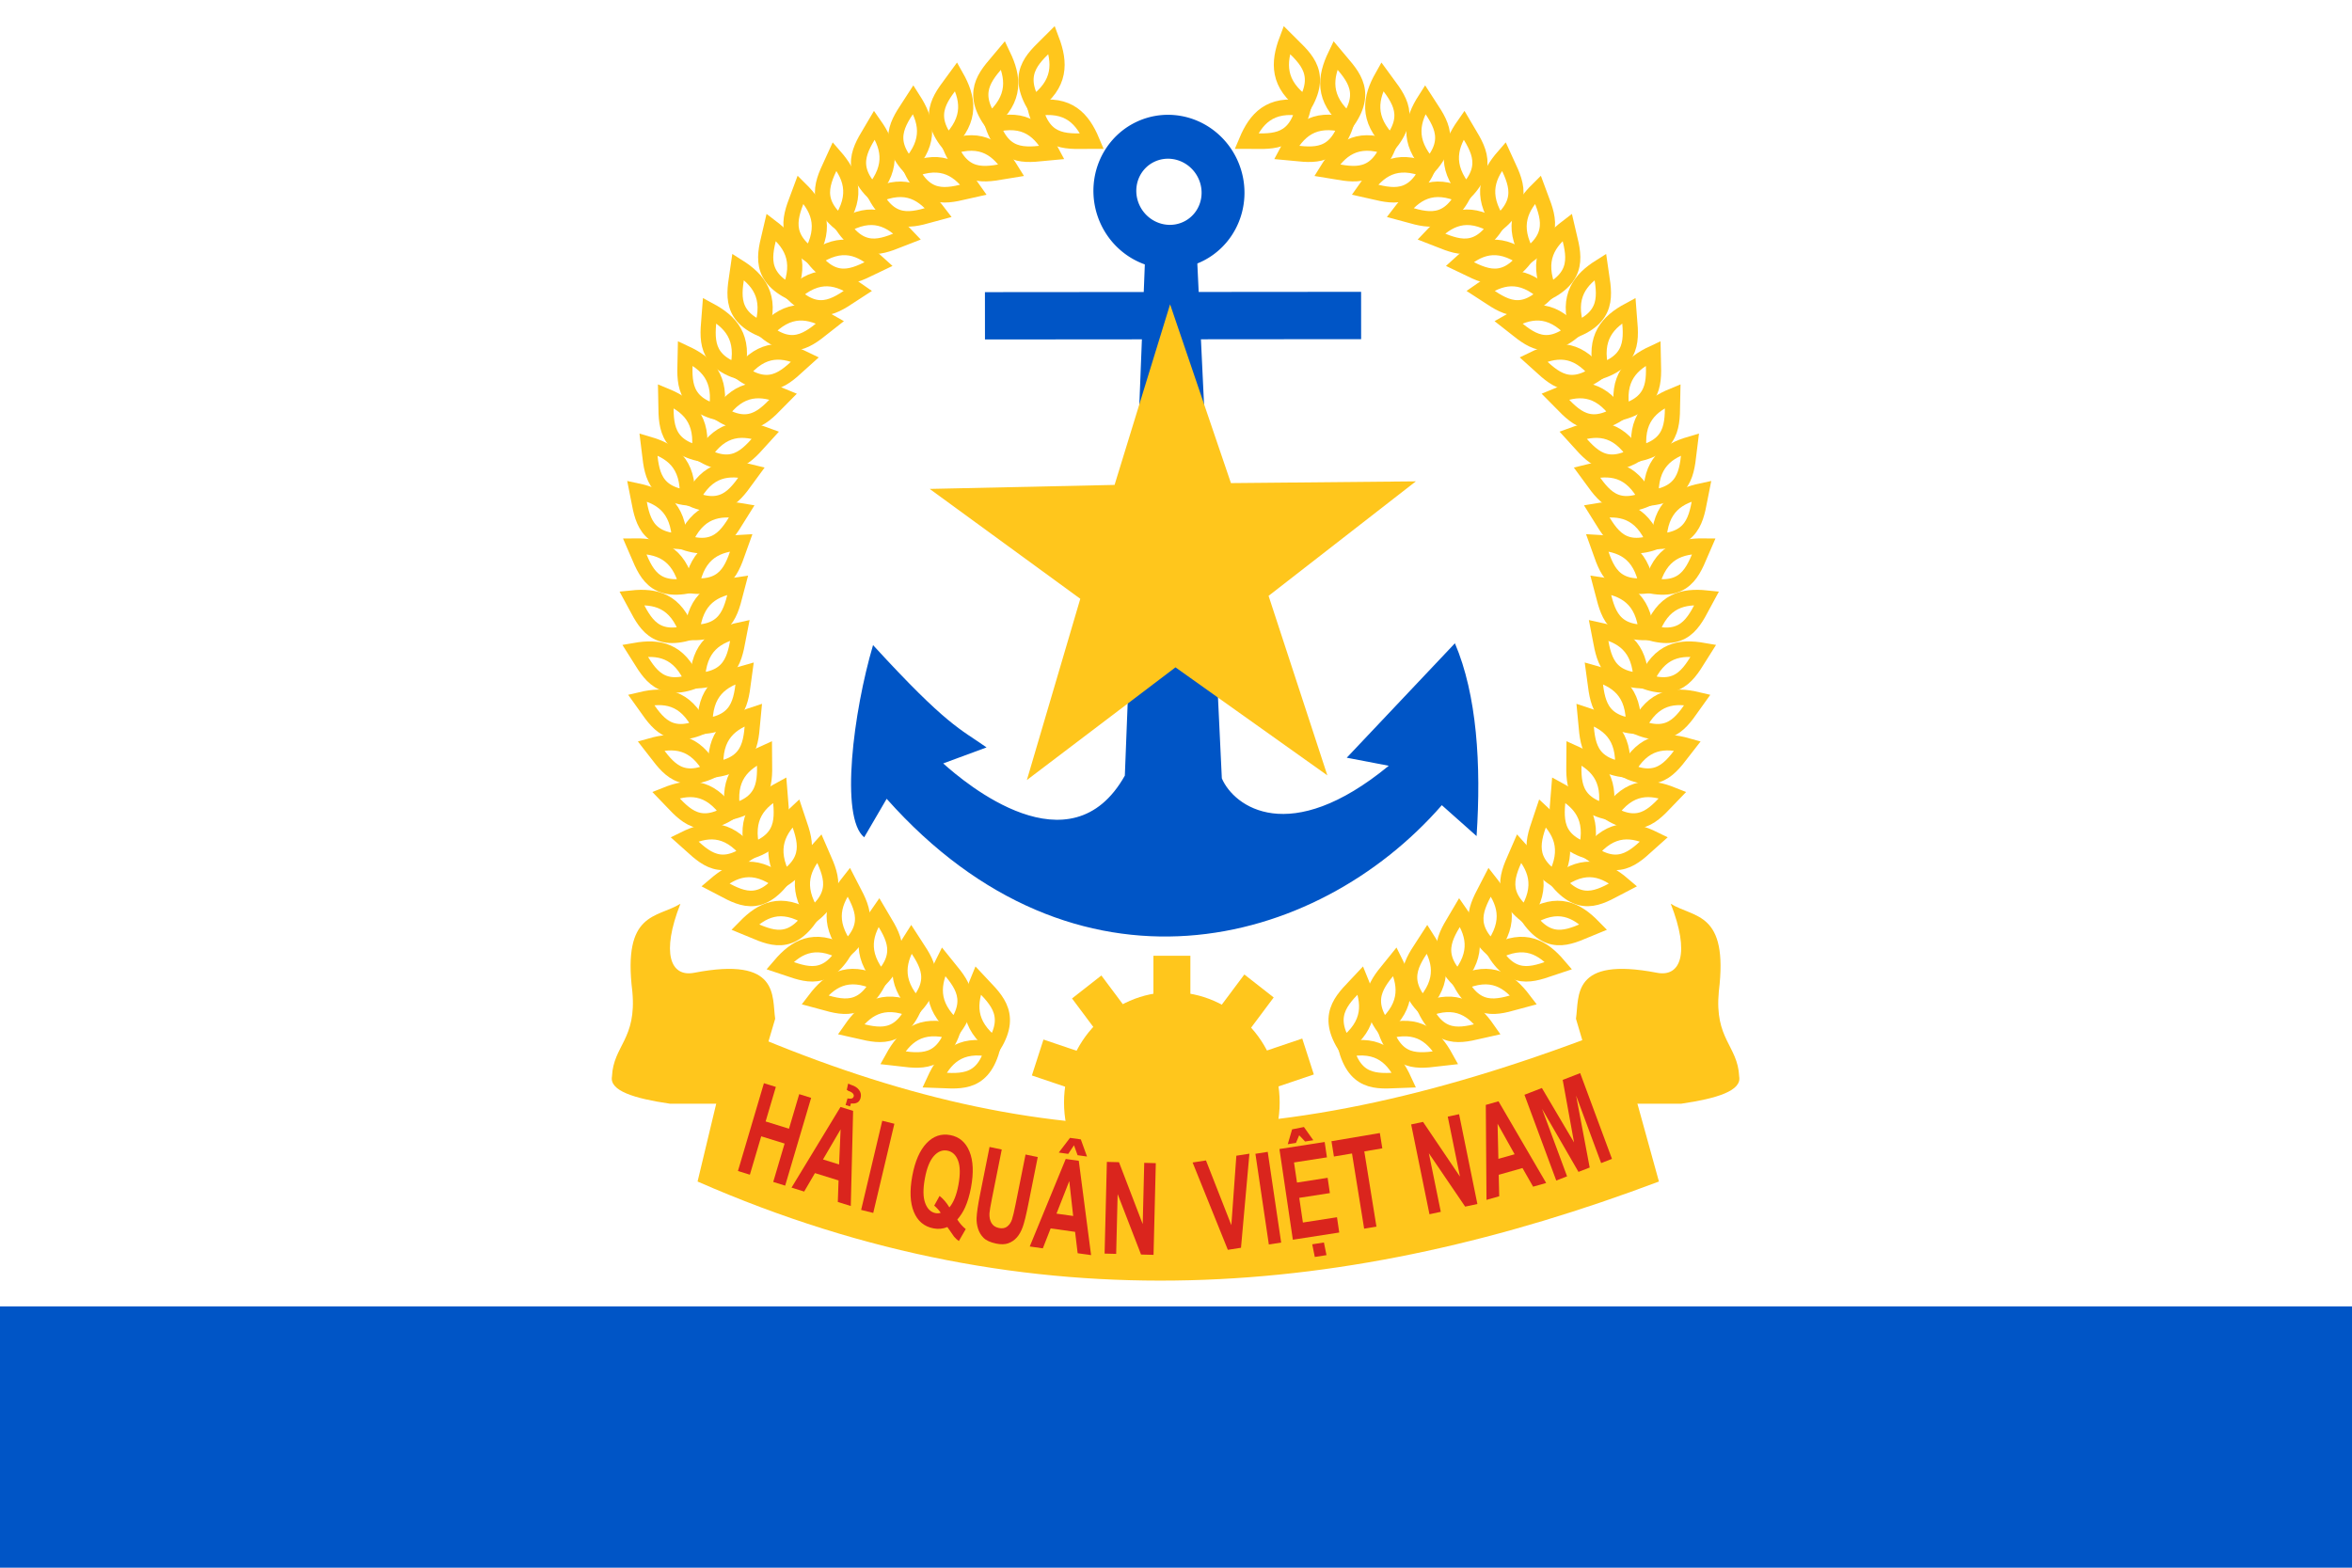 <?xml version="1.0" encoding="UTF-8" standalone="no"?>
<!-- Created with Inkscape (http://www.inkscape.org/) -->

<svg
   width="1989"
   height="1326"
   id="svg3433"
   version="1.1"
   inkscape:version="1.1 (c68e22c387, 2021-05-23)"
   sodipodi:docname="Ensign_of_Vietnam_People's_Navy.svg"
   xmlns:inkscape="http://www.inkscape.org/namespaces/inkscape"
   xmlns:sodipodi="http://sodipodi.sourceforge.net/DTD/sodipodi-0.dtd"
   xmlns="http://www.w3.org/2000/svg"
   xmlns:svg="http://www.w3.org/2000/svg"
   xmlns:rdf="http://www.w3.org/1999/02/22-rdf-syntax-ns#"
   xmlns:cc="http://creativecommons.org/ns#"
   xmlns:dc="http://purl.org/dc/elements/1.1/">
  <defs
     id="defs3435" />
  <sodipodi:namedview
     id="base"
     pagecolor="#ffffff"
     bordercolor="#666666"
     borderopacity="1.0"
     inkscape:pageopacity="0.0"
     inkscape:pageshadow="2"
     inkscape:zoom="0.78793242"
     inkscape:cx="895.38136"
     inkscape:cy="811.61783"
     inkscape:document-units="px"
     inkscape:current-layer="layer1"
     showgrid="true"
     fit-margin-top="0"
     fit-margin-left="0"
     fit-margin-right="0"
     fit-margin-bottom="0"
     inkscape:window-width="1920"
     inkscape:window-height="1002"
     inkscape:window-x="-8"
     inkscape:window-y="-8"
     inkscape:window-maximized="1"
     inkscape:pagecheckerboard="0">
    <inkscape:grid
       type="xygrid"
       id="grid253" />
  </sodipodi:namedview>
  <g
     inkscape:label="Layer 1"
     inkscape:groupmode="layer"
     id="layer1"
     transform="translate(1814.286,252.566)">
    <rect
       y="-252.566"
       x="-1814.286"
       height="1326"
       width="1989"
       id="rect4783"
       style="fill:#ffffff;fill-opacity:1;stroke:none;stroke-width:1" />
    <g
       id="g4785"
       transform="matrix(1.166,0,0,1.194,196.166,-195.235)">
      <g
         transform="matrix(0.95,0,0,0.95,-769.916,49.307)"
         id="g4660">
        <g
           id="g3007">
          <path
             d="m -130.02,81.886 -15.777,394.034 c -41.459,71.996 -121.784,5.711 -138.66,-9.094 l 33.088,-11.943 c -20.089,-13.863 -30.024,-15.913 -86.652,-76.292 -14.976,49.474 -25.437,128.519 -6.764,143.329 l 17.158,-28.712 c 144.078,158.338 327.728,112.351 423.836,4.76 l 26.527,23.032 c 3.664,-53.359 0.229,-105.384 -16.533,-143.769 l -82.58,85.336 32.081,6 c -75.755,60.867 -118.172,30.561 -127.445,9.384 L -91.18,79.068 -128.236,71.254 Z"
             id="path11"
             inkscape:connector-curvature="0"
             style="fill:#0055c6;fill-opacity:1"
             sodipodi:nodetypes="cccccccccccccccc" />
          <path
             d="m 16.944,132.824 -251.887,0.202"
             id="path13"
             inkscape:connector-curvature="0"
             style="fill:#0055c6;fill-opacity:1;stroke:#0055c6;stroke-width:35.289;stroke-linecap:square;stroke-opacity:1" />
          <path
             d="M -135.542,73.948 A 41.544,40.779 34.909 1 0 -88.868,7.066 41.544,40.779 34.909 0 0 -135.542,73.948 Z"
             id="path15"
             inkscape:connector-curvature="0"
             style="fill:#ffffff;fill-opacity:1;stroke:#0055c6;stroke-width:32.742;stroke-linejoin:round;stroke-opacity:1" />
        </g>
        <path
           inkscape:transform-center-y="-17.738223"
           inkscape:transform-center-x="0.91430179"
           transform="matrix(0.276,0,0,0.276,31.119,220.47)"
           d="M -80.812,924.898 -500.919,633.039 -911.97,937.518 -764.216,447.784 -1180.815,150.94 l 511.424,-10.813 153.579,-487.939 168.323,483.051 511.516,-4.719 -407.394,309.356 z"
           inkscape:randomized="0"
           inkscape:rounded="0"
           inkscape:flatsided="false"
           sodipodi:arg2="1.5556138"
           sodipodi:arg1="0.92729522"
           sodipodi:r2="273.858"
           sodipodi:r1="707.10675"
           sodipodi:cy="359.21295"
           sodipodi:cx="-505.07626"
           sodipodi:sides="5"
           id="path3483"
           style="fill:#ffc61c;fill-opacity:1;stroke:none"
           sodipodi:type="star" />
      </g>
      <g
         transform="translate(577.143,-74.286)"
         style="stroke-width:11;stroke-miterlimit:4;stroke-dasharray:none"
         id="g4309">
        <g
           style="stroke-width:11;stroke-miterlimit:4;stroke-dasharray:none"
           id="g4126"
           transform="rotate(3.766,-1759.033,300.568)">
          <g
             style="stroke-width:11;stroke-miterlimit:4;stroke-dasharray:none"
             inkscape:transform-center-y="-15.650149"
             inkscape:transform-center-x="-3.7450321"
             transform="rotate(-33.821,-1445.239,661.577)"
             id="g4018">
            <g
               style="stroke-width:11;stroke-miterlimit:4;stroke-dasharray:none"
               inkscape:transform-center-y="-15"
               transform="translate(227.739,-76.08)"
               id="g4072">
              <path
                 inkscape:connector-curvature="0"
                 id="path4028"
                 d="m -1839.088,286.476 c 12.67,11.324 20.551,24.685 8.853,46.369 -22.897,-14.751 -14.033,-30.625 -8.853,-46.369 z"
                 style="fill:none;stroke:#ffc61c;stroke-width:11;stroke-linecap:butt;stroke-linejoin:miter;stroke-miterlimit:4;stroke-dasharray:none;stroke-opacity:1"
                 sodipodi:nodetypes="ccc" />
              <path
                 sodipodi:nodetypes="ccc"
                 style="fill:none;stroke:#ffc61c;stroke-width:11;stroke-linecap:butt;stroke-linejoin:miter;stroke-miterlimit:4;stroke-dasharray:none;stroke-opacity:1"
                 d="m -1780.416,336.845 c -13.112,-10.81 -27.511,-16.577 -47.175,-1.731 18.047,20.4 32.396,9.235 47.175,1.731 z"
                 id="path4070"
                 inkscape:connector-curvature="0" />
            </g>
          </g>
          <g
             style="stroke-width:11;stroke-miterlimit:4;stroke-dasharray:none"
             id="g4076"
             transform="rotate(-29.544,-1463.325,689.226)"
             inkscape:transform-center-x="-5.8861376"
             inkscape:transform-center-y="-16.374836">
            <g
               style="stroke-width:11;stroke-miterlimit:4;stroke-dasharray:none"
               id="g4078"
               transform="translate(227.739,-76.08)"
               inkscape:transform-center-y="-15">
              <path
                 sodipodi:nodetypes="ccc"
                 style="fill:none;stroke:#ffc61c;stroke-width:11;stroke-linecap:butt;stroke-linejoin:miter;stroke-miterlimit:4;stroke-dasharray:none;stroke-opacity:1"
                 d="m -1839.088,286.476 c 12.67,11.324 20.551,24.685 8.853,46.369 -22.897,-14.751 -14.033,-30.625 -8.853,-46.369 z"
                 id="path4080"
                 inkscape:connector-curvature="0" />
              <path
                 inkscape:connector-curvature="0"
                 id="path4082"
                 d="m -1780.416,336.845 c -13.112,-10.81 -27.511,-16.577 -47.175,-1.731 18.047,20.4 32.396,9.235 47.175,1.731 z"
                 style="fill:none;stroke:#ffc61c;stroke-width:11;stroke-linecap:butt;stroke-linejoin:miter;stroke-miterlimit:4;stroke-dasharray:none;stroke-opacity:1"
                 sodipodi:nodetypes="ccc" />
            </g>
          </g>
          <g
             style="stroke-width:11;stroke-miterlimit:4;stroke-dasharray:none"
             inkscape:transform-center-y="-16.155088"
             inkscape:transform-center-x="-5.1841518"
             transform="rotate(-30.952,-1527.434,644.468)"
             id="g4084">
            <g
               style="stroke-width:11;stroke-miterlimit:4;stroke-dasharray:none"
               inkscape:transform-center-x="-3.5562104"
               inkscape:transform-center-y="-16.636789"
               transform="rotate(7.44,-1124.895,2048.649)"
               id="g4086">
              <path
                 inkscape:connector-curvature="0"
                 id="path4088"
                 d="m -1839.088,286.476 c 12.67,11.324 20.551,24.685 8.853,46.369 -22.897,-14.751 -14.033,-30.625 -8.853,-46.369 z"
                 style="fill:none;stroke:#ffc61c;stroke-width:11;stroke-linecap:butt;stroke-linejoin:miter;stroke-miterlimit:4;stroke-dasharray:none;stroke-opacity:1"
                 sodipodi:nodetypes="ccc" />
              <path
                 sodipodi:nodetypes="ccc"
                 style="fill:none;stroke:#ffc61c;stroke-width:11;stroke-linecap:butt;stroke-linejoin:miter;stroke-miterlimit:4;stroke-dasharray:none;stroke-opacity:1"
                 d="m -1780.416,336.845 c -13.112,-10.81 -27.511,-16.577 -47.175,-1.731 18.047,20.4 32.396,9.235 47.175,1.731 z"
                 id="path4090"
                 inkscape:connector-curvature="0" />
            </g>
          </g>
          <g
             style="stroke-width:11;stroke-miterlimit:4;stroke-dasharray:none"
             id="g4092"
             transform="rotate(-21.114,-1523.064,766.671)"
             inkscape:transform-center-x="-9.9980416"
             inkscape:transform-center-y="-17.313087">
            <g
               style="stroke-width:11;stroke-miterlimit:4;stroke-dasharray:none"
               id="g4094"
               transform="translate(227.739,-76.08)"
               inkscape:transform-center-y="-15">
              <path
                 sodipodi:nodetypes="ccc"
                 style="fill:none;stroke:#ffc61c;stroke-width:11;stroke-linecap:butt;stroke-linejoin:miter;stroke-miterlimit:4;stroke-dasharray:none;stroke-opacity:1"
                 d="m -1839.088,286.476 c 12.67,11.324 20.551,24.685 8.853,46.369 -22.897,-14.751 -14.033,-30.625 -8.853,-46.369 z"
                 id="path4096"
                 inkscape:connector-curvature="0" />
              <path
                 inkscape:connector-curvature="0"
                 id="path4098"
                 d="m -1780.416,336.845 c -13.112,-10.81 -27.511,-16.577 -47.175,-1.731 18.047,20.4 32.396,9.235 47.175,1.731 z"
                 style="fill:none;stroke:#ffc61c;stroke-width:11;stroke-linecap:butt;stroke-linejoin:miter;stroke-miterlimit:4;stroke-dasharray:none;stroke-opacity:1"
                 sodipodi:nodetypes="ccc" />
            </g>
          </g>
          <g
             style="stroke-width:11;stroke-miterlimit:4;stroke-dasharray:none"
             id="g4102"
             transform="rotate(-17.823,-1936.897,111.336)"
             inkscape:transform-center-y="-17.733292"
             inkscape:transform-center-x="-11.621302">
            <path
               sodipodi:nodetypes="ccc"
               style="fill:none;stroke:#ffc61c;stroke-width:11;stroke-linecap:butt;stroke-linejoin:miter;stroke-miterlimit:4;stroke-dasharray:none;stroke-opacity:1"
               d="m -1839.088,286.476 c 12.67,11.324 20.551,24.685 8.853,46.369 -22.897,-14.751 -14.033,-30.625 -8.853,-46.369 z"
               id="path4104"
               inkscape:connector-curvature="0" />
            <path
               inkscape:connector-curvature="0"
               id="path4106"
               d="m -1780.416,336.845 c -13.112,-10.81 -27.511,-16.577 -47.175,-1.731 18.047,20.4 32.396,9.235 47.175,1.731 z"
               style="fill:none;stroke:#ffc61c;stroke-width:11;stroke-linecap:butt;stroke-linejoin:miter;stroke-miterlimit:4;stroke-dasharray:none;stroke-opacity:1"
               sodipodi:nodetypes="ccc" />
          </g>
          <g
             style="stroke-width:11;stroke-miterlimit:4;stroke-dasharray:none"
             inkscape:transform-center-x="-12.948907"
             inkscape:transform-center-y="-17.828951"
             transform="rotate(-13.945,-2093.887,-24.854)"
             id="g4108">
            <path
               inkscape:connector-curvature="0"
               id="path4110"
               d="m -1839.088,286.476 c 12.67,11.324 20.551,24.685 8.853,46.369 -22.897,-14.751 -14.033,-30.625 -8.853,-46.369 z"
               style="fill:none;stroke:#ffc61c;stroke-width:11;stroke-linecap:butt;stroke-linejoin:miter;stroke-miterlimit:4;stroke-dasharray:none;stroke-opacity:1"
               sodipodi:nodetypes="ccc" />
            <path
               sodipodi:nodetypes="ccc"
               style="fill:none;stroke:#ffc61c;stroke-width:11;stroke-linecap:butt;stroke-linejoin:miter;stroke-miterlimit:4;stroke-dasharray:none;stroke-opacity:1"
               d="m -1780.416,336.845 c -13.112,-10.81 -27.511,-16.577 -47.175,-1.731 18.047,20.4 32.396,9.235 47.175,1.731 z"
               id="path4112"
               inkscape:connector-curvature="0" />
          </g>
          <g
             style="stroke-width:11;stroke-miterlimit:4;stroke-dasharray:none"
             id="g4120"
             transform="rotate(-8.884,-2438.685,-340.58)"
             inkscape:transform-center-y="-17.757055"
             inkscape:transform-center-x="-14.406935">
            <path
               sodipodi:nodetypes="ccc"
               style="fill:none;stroke:#ffc61c;stroke-width:11;stroke-linecap:butt;stroke-linejoin:miter;stroke-miterlimit:4;stroke-dasharray:none;stroke-opacity:1"
               d="m -1839.088,286.476 c 12.67,11.324 20.551,24.685 8.853,46.369 -22.897,-14.751 -14.033,-30.625 -8.853,-46.369 z"
               id="path4122"
               inkscape:connector-curvature="0" />
            <path
               inkscape:connector-curvature="0"
               id="path4124"
               d="m -1780.416,336.845 c -13.112,-10.81 -27.511,-16.577 -47.175,-1.731 18.047,20.4 32.396,9.235 47.175,1.731 z"
               style="fill:none;stroke:#ffc61c;stroke-width:11;stroke-linecap:butt;stroke-linejoin:miter;stroke-miterlimit:4;stroke-dasharray:none;stroke-opacity:1"
               sodipodi:nodetypes="ccc" />
          </g>
        </g>
        <g
           style="stroke-width:11;stroke-miterlimit:4;stroke-dasharray:none"
           id="g4153"
           transform="rotate(-33.635,-1420.085,451.288)">
          <g
             style="stroke-width:11;stroke-miterlimit:4;stroke-dasharray:none"
             id="g4155"
             transform="rotate(-33.821,-1445.239,661.577)"
             inkscape:transform-center-x="-3.7450321"
             inkscape:transform-center-y="-15.650149">
            <g
               style="stroke-width:11;stroke-miterlimit:4;stroke-dasharray:none"
               id="g4157"
               transform="translate(227.739,-76.08)"
               inkscape:transform-center-y="-15">
              <path
                 sodipodi:nodetypes="ccc"
                 style="fill:none;stroke:#ffc61c;stroke-width:11;stroke-linecap:butt;stroke-linejoin:miter;stroke-miterlimit:4;stroke-dasharray:none;stroke-opacity:1"
                 d="m -1839.088,286.476 c 12.67,11.324 20.551,24.685 8.853,46.369 -22.897,-14.751 -14.033,-30.625 -8.853,-46.369 z"
                 id="path4159"
                 inkscape:connector-curvature="0" />
              <path
                 inkscape:connector-curvature="0"
                 id="path4161"
                 d="m -1780.416,336.845 c -13.112,-10.81 -27.511,-16.577 -47.175,-1.731 18.047,20.4 32.396,9.235 47.175,1.731 z"
                 style="fill:none;stroke:#ffc61c;stroke-width:11;stroke-linecap:butt;stroke-linejoin:miter;stroke-miterlimit:4;stroke-dasharray:none;stroke-opacity:1"
                 sodipodi:nodetypes="ccc" />
            </g>
          </g>
          <g
             style="stroke-width:11;stroke-miterlimit:4;stroke-dasharray:none"
             inkscape:transform-center-y="-16.374836"
             inkscape:transform-center-x="-5.8861376"
             transform="rotate(-29.544,-1463.325,689.226)"
             id="g4163">
            <g
               style="stroke-width:11;stroke-miterlimit:4;stroke-dasharray:none"
               inkscape:transform-center-y="-15"
               transform="translate(227.739,-76.08)"
               id="g4165">
              <path
                 inkscape:connector-curvature="0"
                 id="path4167"
                 d="m -1839.088,286.476 c 12.67,11.324 20.551,24.685 8.853,46.369 -22.897,-14.751 -14.033,-30.625 -8.853,-46.369 z"
                 style="fill:none;stroke:#ffc61c;stroke-width:11;stroke-linecap:butt;stroke-linejoin:miter;stroke-miterlimit:4;stroke-dasharray:none;stroke-opacity:1"
                 sodipodi:nodetypes="ccc" />
              <path
                 sodipodi:nodetypes="ccc"
                 style="fill:none;stroke:#ffc61c;stroke-width:11;stroke-linecap:butt;stroke-linejoin:miter;stroke-miterlimit:4;stroke-dasharray:none;stroke-opacity:1"
                 d="m -1780.416,336.845 c -13.112,-10.81 -27.511,-16.577 -47.175,-1.731 18.047,20.4 32.396,9.235 47.175,1.731 z"
                 id="path4169"
                 inkscape:connector-curvature="0" />
            </g>
          </g>
          <g
             style="stroke-width:11;stroke-miterlimit:4;stroke-dasharray:none"
             id="g4171"
             transform="rotate(-30.952,-1527.434,644.468)"
             inkscape:transform-center-x="-5.1841518"
             inkscape:transform-center-y="-16.155088">
            <g
               style="stroke-width:11;stroke-miterlimit:4;stroke-dasharray:none"
               id="g4173"
               transform="rotate(7.44,-1124.895,2048.649)"
               inkscape:transform-center-y="-16.636789"
               inkscape:transform-center-x="-3.5562104">
              <path
                 sodipodi:nodetypes="ccc"
                 style="fill:none;stroke:#ffc61c;stroke-width:11;stroke-linecap:butt;stroke-linejoin:miter;stroke-miterlimit:4;stroke-dasharray:none;stroke-opacity:1"
                 d="m -1839.088,286.476 c 12.67,11.324 20.551,24.685 8.853,46.369 -22.897,-14.751 -14.033,-30.625 -8.853,-46.369 z"
                 id="path4175"
                 inkscape:connector-curvature="0" />
              <path
                 inkscape:connector-curvature="0"
                 id="path4177"
                 d="m -1780.416,336.845 c -13.112,-10.81 -27.511,-16.577 -47.175,-1.731 18.047,20.4 32.396,9.235 47.175,1.731 z"
                 style="fill:none;stroke:#ffc61c;stroke-width:11;stroke-linecap:butt;stroke-linejoin:miter;stroke-miterlimit:4;stroke-dasharray:none;stroke-opacity:1"
                 sodipodi:nodetypes="ccc" />
            </g>
          </g>
          <g
             style="stroke-width:11;stroke-miterlimit:4;stroke-dasharray:none"
             inkscape:transform-center-y="-17.313087"
             inkscape:transform-center-x="-9.9980416"
             transform="rotate(-21.114,-1523.064,766.671)"
             id="g4179">
            <g
               style="stroke-width:11;stroke-miterlimit:4;stroke-dasharray:none"
               inkscape:transform-center-y="-15"
               transform="translate(227.739,-76.08)"
               id="g4181">
              <path
                 inkscape:connector-curvature="0"
                 id="path4183"
                 d="m -1839.088,286.476 c 12.67,11.324 20.551,24.685 8.853,46.369 -22.897,-14.751 -14.033,-30.625 -8.853,-46.369 z"
                 style="fill:none;stroke:#ffc61c;stroke-width:11;stroke-linecap:butt;stroke-linejoin:miter;stroke-miterlimit:4;stroke-dasharray:none;stroke-opacity:1"
                 sodipodi:nodetypes="ccc" />
              <path
                 sodipodi:nodetypes="ccc"
                 style="fill:none;stroke:#ffc61c;stroke-width:11;stroke-linecap:butt;stroke-linejoin:miter;stroke-miterlimit:4;stroke-dasharray:none;stroke-opacity:1"
                 d="m -1780.416,336.845 c -13.112,-10.81 -27.511,-16.577 -47.175,-1.731 18.047,20.4 32.396,9.235 47.175,1.731 z"
                 id="path4185"
                 inkscape:connector-curvature="0" />
            </g>
          </g>
          <g
             style="stroke-width:11;stroke-miterlimit:4;stroke-dasharray:none"
             inkscape:transform-center-x="-11.621302"
             inkscape:transform-center-y="-17.733292"
             transform="rotate(-17.823,-1936.897,111.336)"
             id="g4187">
            <path
               inkscape:connector-curvature="0"
               id="path4189"
               d="m -1839.088,286.476 c 12.67,11.324 20.551,24.685 8.853,46.369 -22.897,-14.751 -14.033,-30.625 -8.853,-46.369 z"
               style="fill:none;stroke:#ffc61c;stroke-width:11;stroke-linecap:butt;stroke-linejoin:miter;stroke-miterlimit:4;stroke-dasharray:none;stroke-opacity:1"
               sodipodi:nodetypes="ccc" />
            <path
               sodipodi:nodetypes="ccc"
               style="fill:none;stroke:#ffc61c;stroke-width:11;stroke-linecap:butt;stroke-linejoin:miter;stroke-miterlimit:4;stroke-dasharray:none;stroke-opacity:1"
               d="m -1780.416,336.845 c -13.112,-10.81 -27.511,-16.577 -47.175,-1.731 18.047,20.4 32.396,9.235 47.175,1.731 z"
               id="path4191"
               inkscape:connector-curvature="0" />
          </g>
          <g
             style="stroke-width:11;stroke-miterlimit:4;stroke-dasharray:none"
             id="g4193"
             transform="rotate(-13.945,-2093.887,-24.854)"
             inkscape:transform-center-y="-17.828951"
             inkscape:transform-center-x="-12.948907">
            <path
               sodipodi:nodetypes="ccc"
               style="fill:none;stroke:#ffc61c;stroke-width:11;stroke-linecap:butt;stroke-linejoin:miter;stroke-miterlimit:4;stroke-dasharray:none;stroke-opacity:1"
               d="m -1839.088,286.476 c 12.67,11.324 20.551,24.685 8.853,46.369 -22.897,-14.751 -14.033,-30.625 -8.853,-46.369 z"
               id="path4195"
               inkscape:connector-curvature="0" />
            <path
               inkscape:connector-curvature="0"
               id="path4197"
               d="m -1780.416,336.845 c -13.112,-10.81 -27.511,-16.577 -47.175,-1.731 18.047,20.4 32.396,9.235 47.175,1.731 z"
               style="fill:none;stroke:#ffc61c;stroke-width:11;stroke-linecap:butt;stroke-linejoin:miter;stroke-miterlimit:4;stroke-dasharray:none;stroke-opacity:1"
               sodipodi:nodetypes="ccc" />
          </g>
          <g
             style="stroke-width:11;stroke-miterlimit:4;stroke-dasharray:none"
             inkscape:transform-center-x="-14.406935"
             inkscape:transform-center-y="-17.757055"
             transform="rotate(-8.884,-2438.685,-340.58)"
             id="g4199">
            <path
               inkscape:connector-curvature="0"
               id="path4201"
               d="m -1839.088,286.476 c 12.67,11.324 20.551,24.685 8.853,46.369 -22.897,-14.751 -14.033,-30.625 -8.853,-46.369 z"
               style="fill:none;stroke:#ffc61c;stroke-width:11;stroke-linecap:butt;stroke-linejoin:miter;stroke-miterlimit:4;stroke-dasharray:none;stroke-opacity:1"
               sodipodi:nodetypes="ccc" />
            <path
               sodipodi:nodetypes="ccc"
               style="fill:none;stroke:#ffc61c;stroke-width:11;stroke-linecap:butt;stroke-linejoin:miter;stroke-miterlimit:4;stroke-dasharray:none;stroke-opacity:1"
               d="m -1780.416,336.845 c -13.112,-10.81 -27.511,-16.577 -47.175,-1.731 18.047,20.4 32.396,9.235 47.175,1.731 z"
               id="path4203"
               inkscape:connector-curvature="0" />
          </g>
        </g>
        <g
           style="stroke-width:11;stroke-miterlimit:4;stroke-dasharray:none"
           id="g4205"
           transform="rotate(36.038,-1441.466,444.638)"
           inkscape:transform-center-x="11.770491"
           inkscape:transform-center-y="10.588877">
          <g
             style="stroke-width:11;stroke-miterlimit:4;stroke-dasharray:none"
             id="g4207"
             transform="rotate(-33.821,-1445.239,661.577)"
             inkscape:transform-center-x="-3.7450321"
             inkscape:transform-center-y="-15.650149">
            <g
               style="stroke-width:11;stroke-miterlimit:4;stroke-dasharray:none"
               id="g4209"
               transform="translate(227.739,-76.08)"
               inkscape:transform-center-y="-15">
              <path
                 sodipodi:nodetypes="ccc"
                 style="fill:none;stroke:#ffc61c;stroke-width:11;stroke-linecap:butt;stroke-linejoin:miter;stroke-miterlimit:4;stroke-dasharray:none;stroke-opacity:1"
                 d="m -1839.088,286.476 c 12.67,11.324 20.551,24.685 8.853,46.369 -22.897,-14.751 -14.033,-30.625 -8.853,-46.369 z"
                 id="path4211"
                 inkscape:connector-curvature="0" />
              <path
                 inkscape:connector-curvature="0"
                 id="path4213"
                 d="m -1780.416,336.845 c -13.112,-10.81 -27.511,-16.577 -47.175,-1.731 18.047,20.4 32.396,9.235 47.175,1.731 z"
                 style="fill:none;stroke:#ffc61c;stroke-width:11;stroke-linecap:butt;stroke-linejoin:miter;stroke-miterlimit:4;stroke-dasharray:none;stroke-opacity:1"
                 sodipodi:nodetypes="ccc" />
            </g>
          </g>
          <g
             style="stroke-width:11;stroke-miterlimit:4;stroke-dasharray:none"
             inkscape:transform-center-y="-16.374836"
             inkscape:transform-center-x="-5.8861376"
             transform="rotate(-29.544,-1463.325,689.226)"
             id="g4215">
            <g
               style="stroke-width:11;stroke-miterlimit:4;stroke-dasharray:none"
               inkscape:transform-center-y="-15"
               transform="translate(227.739,-76.08)"
               id="g4217">
              <path
                 inkscape:connector-curvature="0"
                 id="path4219"
                 d="m -1839.088,286.476 c 12.67,11.324 20.551,24.685 8.853,46.369 -22.897,-14.751 -14.033,-30.625 -8.853,-46.369 z"
                 style="fill:none;stroke:#ffc61c;stroke-width:11;stroke-linecap:butt;stroke-linejoin:miter;stroke-miterlimit:4;stroke-dasharray:none;stroke-opacity:1"
                 sodipodi:nodetypes="ccc" />
              <path
                 sodipodi:nodetypes="ccc"
                 style="fill:none;stroke:#ffc61c;stroke-width:11;stroke-linecap:butt;stroke-linejoin:miter;stroke-miterlimit:4;stroke-dasharray:none;stroke-opacity:1"
                 d="m -1780.416,336.845 c -13.112,-10.81 -27.511,-16.577 -47.175,-1.731 18.047,20.4 32.396,9.235 47.175,1.731 z"
                 id="path4221"
                 inkscape:connector-curvature="0" />
            </g>
          </g>
          <g
             style="stroke-width:11;stroke-miterlimit:4;stroke-dasharray:none"
             id="g4223"
             transform="rotate(-30.952,-1527.434,644.468)"
             inkscape:transform-center-x="-5.1841518"
             inkscape:transform-center-y="-16.155088">
            <g
               style="stroke-width:11;stroke-miterlimit:4;stroke-dasharray:none"
               id="g4225"
               transform="rotate(7.44,-1124.895,2048.649)"
               inkscape:transform-center-y="-16.636789"
               inkscape:transform-center-x="-3.5562104">
              <path
                 sodipodi:nodetypes="ccc"
                 style="fill:none;stroke:#ffc61c;stroke-width:11;stroke-linecap:butt;stroke-linejoin:miter;stroke-miterlimit:4;stroke-dasharray:none;stroke-opacity:1"
                 d="m -1839.088,286.476 c 12.67,11.324 20.551,24.685 8.853,46.369 -22.897,-14.751 -14.033,-30.625 -8.853,-46.369 z"
                 id="path4227"
                 inkscape:connector-curvature="0" />
              <path
                 inkscape:connector-curvature="0"
                 id="path4229"
                 d="m -1780.416,336.845 c -13.112,-10.81 -27.511,-16.577 -47.175,-1.731 18.047,20.4 32.396,9.235 47.175,1.731 z"
                 style="fill:none;stroke:#ffc61c;stroke-width:11;stroke-linecap:butt;stroke-linejoin:miter;stroke-miterlimit:4;stroke-dasharray:none;stroke-opacity:1"
                 sodipodi:nodetypes="ccc" />
            </g>
          </g>
          <g
             style="stroke-width:11;stroke-miterlimit:4;stroke-dasharray:none"
             inkscape:transform-center-y="-17.313087"
             inkscape:transform-center-x="-9.9980416"
             transform="rotate(-21.114,-1523.064,766.671)"
             id="g4231">
            <g
               style="stroke-width:11;stroke-miterlimit:4;stroke-dasharray:none"
               inkscape:transform-center-y="-15"
               transform="translate(227.739,-76.08)"
               id="g4233">
              <path
                 inkscape:connector-curvature="0"
                 id="path4235"
                 d="m -1839.088,286.476 c 12.67,11.324 20.551,24.685 8.853,46.369 -22.897,-14.751 -14.033,-30.625 -8.853,-46.369 z"
                 style="fill:none;stroke:#ffc61c;stroke-width:11;stroke-linecap:butt;stroke-linejoin:miter;stroke-miterlimit:4;stroke-dasharray:none;stroke-opacity:1"
                 sodipodi:nodetypes="ccc" />
              <path
                 sodipodi:nodetypes="ccc"
                 style="fill:none;stroke:#ffc61c;stroke-width:11;stroke-linecap:butt;stroke-linejoin:miter;stroke-miterlimit:4;stroke-dasharray:none;stroke-opacity:1"
                 d="m -1780.416,336.845 c -13.112,-10.81 -27.511,-16.577 -47.175,-1.731 18.047,20.4 32.396,9.235 47.175,1.731 z"
                 id="path4237"
                 inkscape:connector-curvature="0" />
            </g>
          </g>
          <g
             style="stroke-width:11;stroke-miterlimit:4;stroke-dasharray:none"
             inkscape:transform-center-x="-11.621302"
             inkscape:transform-center-y="-17.733292"
             transform="rotate(-17.823,-1936.897,111.336)"
             id="g4239">
            <path
               inkscape:connector-curvature="0"
               id="path4241"
               d="m -1839.088,286.476 c 12.67,11.324 20.551,24.685 8.853,46.369 -22.897,-14.751 -14.033,-30.625 -8.853,-46.369 z"
               style="fill:none;stroke:#ffc61c;stroke-width:11;stroke-linecap:butt;stroke-linejoin:miter;stroke-miterlimit:4;stroke-dasharray:none;stroke-opacity:1"
               sodipodi:nodetypes="ccc" />
            <path
               sodipodi:nodetypes="ccc"
               style="fill:none;stroke:#ffc61c;stroke-width:11;stroke-linecap:butt;stroke-linejoin:miter;stroke-miterlimit:4;stroke-dasharray:none;stroke-opacity:1"
               d="m -1780.416,336.845 c -13.112,-10.81 -27.511,-16.577 -47.175,-1.731 18.047,20.4 32.396,9.235 47.175,1.731 z"
               id="path4243"
               inkscape:connector-curvature="0" />
          </g>
          <g
             style="stroke-width:11;stroke-miterlimit:4;stroke-dasharray:none"
             id="g4245"
             transform="rotate(-13.945,-2093.887,-24.854)"
             inkscape:transform-center-y="-17.828951"
             inkscape:transform-center-x="-12.948907">
            <path
               sodipodi:nodetypes="ccc"
               style="fill:none;stroke:#ffc61c;stroke-width:11;stroke-linecap:butt;stroke-linejoin:miter;stroke-miterlimit:4;stroke-dasharray:none;stroke-opacity:1"
               d="m -1839.088,286.476 c 12.67,11.324 20.551,24.685 8.853,46.369 -22.897,-14.751 -14.033,-30.625 -8.853,-46.369 z"
               id="path4247"
               inkscape:connector-curvature="0" />
            <path
               inkscape:connector-curvature="0"
               id="path4249"
               d="m -1780.416,336.845 c -13.112,-10.81 -27.511,-16.577 -47.175,-1.731 18.047,20.4 32.396,9.235 47.175,1.731 z"
               style="fill:none;stroke:#ffc61c;stroke-width:11;stroke-linecap:butt;stroke-linejoin:miter;stroke-miterlimit:4;stroke-dasharray:none;stroke-opacity:1"
               sodipodi:nodetypes="ccc" />
          </g>
          <g
             style="stroke-width:11;stroke-miterlimit:4;stroke-dasharray:none"
             inkscape:transform-center-x="-14.406935"
             inkscape:transform-center-y="-17.757055"
             transform="rotate(-8.884,-2438.685,-340.58)"
             id="g4251">
            <path
               inkscape:connector-curvature="0"
               id="path4253"
               d="m -1839.088,286.476 c 12.67,11.324 20.551,24.685 8.853,46.369 -22.897,-14.751 -14.033,-30.625 -8.853,-46.369 z"
               style="fill:none;stroke:#ffc61c;stroke-width:11;stroke-linecap:butt;stroke-linejoin:miter;stroke-miterlimit:4;stroke-dasharray:none;stroke-opacity:1"
               sodipodi:nodetypes="ccc" />
            <path
               sodipodi:nodetypes="ccc"
               style="fill:none;stroke:#ffc61c;stroke-width:11;stroke-linecap:butt;stroke-linejoin:miter;stroke-miterlimit:4;stroke-dasharray:none;stroke-opacity:1"
               d="m -1780.416,336.845 c -13.112,-10.81 -27.511,-16.577 -47.175,-1.731 18.047,20.4 32.396,9.235 47.175,1.731 z"
               id="path4255"
               inkscape:connector-curvature="0" />
          </g>
        </g>
        <g
           style="stroke-width:11;stroke-miterlimit:4;stroke-dasharray:none"
           transform="rotate(-72.72,-1449.092,442.198)"
           id="g4257">
          <g
             style="stroke-width:11;stroke-miterlimit:4;stroke-dasharray:none"
             inkscape:transform-center-y="-15.650149"
             inkscape:transform-center-x="-3.7450321"
             transform="rotate(-33.821,-1445.239,661.577)"
             id="g4259">
            <g
               style="stroke-width:11;stroke-miterlimit:4;stroke-dasharray:none"
               inkscape:transform-center-y="-15"
               transform="translate(227.739,-76.08)"
               id="g4261">
              <path
                 inkscape:connector-curvature="0"
                 id="path4263"
                 d="m -1839.088,286.476 c 12.67,11.324 20.551,24.685 8.853,46.369 -22.897,-14.751 -14.033,-30.625 -8.853,-46.369 z"
                 style="fill:none;stroke:#ffc61c;stroke-width:11;stroke-linecap:butt;stroke-linejoin:miter;stroke-miterlimit:4;stroke-dasharray:none;stroke-opacity:1"
                 sodipodi:nodetypes="ccc" />
              <path
                 sodipodi:nodetypes="ccc"
                 style="fill:none;stroke:#ffc61c;stroke-width:11;stroke-linecap:butt;stroke-linejoin:miter;stroke-miterlimit:4;stroke-dasharray:none;stroke-opacity:1"
                 d="m -1780.416,336.845 c -13.112,-10.81 -27.511,-16.577 -47.175,-1.731 18.047,20.4 32.396,9.235 47.175,1.731 z"
                 id="path4265"
                 inkscape:connector-curvature="0" />
            </g>
          </g>
          <g
             style="stroke-width:11;stroke-miterlimit:4;stroke-dasharray:none"
             id="g4267"
             transform="rotate(-29.544,-1463.325,689.226)"
             inkscape:transform-center-x="-5.8861376"
             inkscape:transform-center-y="-16.374836">
            <g
               style="stroke-width:11;stroke-miterlimit:4;stroke-dasharray:none"
               id="g4269"
               transform="translate(227.739,-76.08)"
               inkscape:transform-center-y="-15">
              <path
                 sodipodi:nodetypes="ccc"
                 style="fill:none;stroke:#ffc61c;stroke-width:11;stroke-linecap:butt;stroke-linejoin:miter;stroke-miterlimit:4;stroke-dasharray:none;stroke-opacity:1"
                 d="m -1839.088,286.476 c 12.67,11.324 20.551,24.685 8.853,46.369 -22.897,-14.751 -14.033,-30.625 -8.853,-46.369 z"
                 id="path4271"
                 inkscape:connector-curvature="0" />
              <path
                 inkscape:connector-curvature="0"
                 id="path4273"
                 d="m -1780.416,336.845 c -13.112,-10.81 -27.511,-16.577 -47.175,-1.731 18.047,20.4 32.396,9.235 47.175,1.731 z"
                 style="fill:none;stroke:#ffc61c;stroke-width:11;stroke-linecap:butt;stroke-linejoin:miter;stroke-miterlimit:4;stroke-dasharray:none;stroke-opacity:1"
                 sodipodi:nodetypes="ccc" />
            </g>
          </g>
          <g
             style="stroke-width:11;stroke-miterlimit:4;stroke-dasharray:none"
             inkscape:transform-center-y="-16.155088"
             inkscape:transform-center-x="-5.1841518"
             transform="rotate(-30.952,-1527.434,644.468)"
             id="g4275">
            <g
               style="stroke-width:11;stroke-miterlimit:4;stroke-dasharray:none"
               inkscape:transform-center-x="-3.5562104"
               inkscape:transform-center-y="-16.636789"
               transform="rotate(7.44,-1124.895,2048.649)"
               id="g4277">
              <path
                 inkscape:connector-curvature="0"
                 id="path4279"
                 d="m -1839.088,286.476 c 12.67,11.324 20.551,24.685 8.853,46.369 -22.897,-14.751 -14.033,-30.625 -8.853,-46.369 z"
                 style="fill:none;stroke:#ffc61c;stroke-width:11;stroke-linecap:butt;stroke-linejoin:miter;stroke-miterlimit:4;stroke-dasharray:none;stroke-opacity:1"
                 sodipodi:nodetypes="ccc" />
              <path
                 sodipodi:nodetypes="ccc"
                 style="fill:none;stroke:#ffc61c;stroke-width:11;stroke-linecap:butt;stroke-linejoin:miter;stroke-miterlimit:4;stroke-dasharray:none;stroke-opacity:1"
                 d="m -1780.416,336.845 c -13.112,-10.81 -27.511,-16.577 -47.175,-1.731 18.047,20.4 32.396,9.235 47.175,1.731 z"
                 id="path4281"
                 inkscape:connector-curvature="0" />
            </g>
          </g>
          <g
             style="stroke-width:11;stroke-miterlimit:4;stroke-dasharray:none"
             id="g4283"
             transform="rotate(-21.114,-1523.064,766.671)"
             inkscape:transform-center-x="-9.9980416"
             inkscape:transform-center-y="-17.313087">
            <g
               style="stroke-width:11;stroke-miterlimit:4;stroke-dasharray:none"
               id="g4285"
               transform="translate(227.739,-76.08)"
               inkscape:transform-center-y="-15">
              <path
                 sodipodi:nodetypes="ccc"
                 style="fill:none;stroke:#ffc61c;stroke-width:11;stroke-linecap:butt;stroke-linejoin:miter;stroke-miterlimit:4;stroke-dasharray:none;stroke-opacity:1"
                 d="m -1839.088,286.476 c 12.67,11.324 20.551,24.685 8.853,46.369 -22.897,-14.751 -14.033,-30.625 -8.853,-46.369 z"
                 id="path4287"
                 inkscape:connector-curvature="0" />
              <path
                 inkscape:connector-curvature="0"
                 id="path4289"
                 d="m -1780.416,336.845 c -13.112,-10.81 -27.511,-16.577 -47.175,-1.731 18.047,20.4 32.396,9.235 47.175,1.731 z"
                 style="fill:none;stroke:#ffc61c;stroke-width:11;stroke-linecap:butt;stroke-linejoin:miter;stroke-miterlimit:4;stroke-dasharray:none;stroke-opacity:1"
                 sodipodi:nodetypes="ccc" />
            </g>
          </g>
          <g
             style="stroke-width:11;stroke-miterlimit:4;stroke-dasharray:none"
             id="g4291"
             transform="rotate(-17.823,-1936.897,111.336)"
             inkscape:transform-center-y="-17.733292"
             inkscape:transform-center-x="-11.621302">
            <path
               sodipodi:nodetypes="ccc"
               style="fill:none;stroke:#ffc61c;stroke-width:11;stroke-linecap:butt;stroke-linejoin:miter;stroke-miterlimit:4;stroke-dasharray:none;stroke-opacity:1"
               d="m -1839.088,286.476 c 12.67,11.324 20.551,24.685 8.853,46.369 -22.897,-14.751 -14.033,-30.625 -8.853,-46.369 z"
               id="path4293"
               inkscape:connector-curvature="0" />
            <path
               inkscape:connector-curvature="0"
               id="path4295"
               d="m -1780.416,336.845 c -13.112,-10.81 -27.511,-16.577 -47.175,-1.731 18.047,20.4 32.396,9.235 47.175,1.731 z"
               style="fill:none;stroke:#ffc61c;stroke-width:11;stroke-linecap:butt;stroke-linejoin:miter;stroke-miterlimit:4;stroke-dasharray:none;stroke-opacity:1"
               sodipodi:nodetypes="ccc" />
          </g>
          <g
             style="stroke-width:11;stroke-miterlimit:4;stroke-dasharray:none"
             inkscape:transform-center-x="-12.948907"
             inkscape:transform-center-y="-17.828951"
             transform="rotate(-13.945,-2093.887,-24.854)"
             id="g4297">
            <path
               inkscape:connector-curvature="0"
               id="path4299"
               d="m -1839.088,286.476 c 12.67,11.324 20.551,24.685 8.853,46.369 -22.897,-14.751 -14.033,-30.625 -8.853,-46.369 z"
               style="fill:none;stroke:#ffc61c;stroke-width:11;stroke-linecap:butt;stroke-linejoin:miter;stroke-miterlimit:4;stroke-dasharray:none;stroke-opacity:1"
               sodipodi:nodetypes="ccc" />
            <path
               sodipodi:nodetypes="ccc"
               style="fill:none;stroke:#ffc61c;stroke-width:11;stroke-linecap:butt;stroke-linejoin:miter;stroke-miterlimit:4;stroke-dasharray:none;stroke-opacity:1"
               d="m -1780.416,336.845 c -13.112,-10.81 -27.511,-16.577 -47.175,-1.731 18.047,20.4 32.396,9.235 47.175,1.731 z"
               id="path4301"
               inkscape:connector-curvature="0" />
          </g>
          <g
             style="stroke-width:11;stroke-miterlimit:4;stroke-dasharray:none"
             id="g4303"
             transform="rotate(-8.884,-2438.685,-340.58)"
             inkscape:transform-center-y="-17.757055"
             inkscape:transform-center-x="-14.406935">
            <path
               sodipodi:nodetypes="ccc"
               style="fill:none;stroke:#ffc61c;stroke-width:11;stroke-linecap:butt;stroke-linejoin:miter;stroke-miterlimit:4;stroke-dasharray:none;stroke-opacity:1"
               d="m -1839.088,286.476 c 12.67,11.324 20.551,24.685 8.853,46.369 -22.897,-14.751 -14.033,-30.625 -8.853,-46.369 z"
               id="path4305"
               inkscape:connector-curvature="0" />
            <path
               inkscape:connector-curvature="0"
               id="path4307"
               d="m -1780.416,336.845 c -13.112,-10.81 -27.511,-16.577 -47.175,-1.731 18.047,20.4 32.396,9.235 47.175,1.731 z"
               style="fill:none;stroke:#ffc61c;stroke-width:11;stroke-linecap:butt;stroke-linejoin:miter;stroke-miterlimit:4;stroke-dasharray:none;stroke-opacity:1"
               sodipodi:nodetypes="ccc" />
          </g>
        </g>
      </g>
      <g
         transform="matrix(-1,0,0,1,-2329.588,-74.286)"
         id="g4415"
         style="stroke-width:11;stroke-miterlimit:4;stroke-dasharray:none">
        <g
           transform="rotate(3.766,-1759.033,300.568)"
           id="g4417"
           style="stroke-width:11;stroke-miterlimit:4;stroke-dasharray:none">
          <g
             id="g4419"
             transform="rotate(-33.821,-1445.239,661.577)"
             inkscape:transform-center-x="-3.7450321"
             inkscape:transform-center-y="-15.650149"
             style="stroke-width:11;stroke-miterlimit:4;stroke-dasharray:none">
            <g
               id="g4421"
               transform="translate(227.739,-76.08)"
               inkscape:transform-center-y="-15"
               style="stroke-width:11;stroke-miterlimit:4;stroke-dasharray:none">
              <path
                 sodipodi:nodetypes="ccc"
                 style="fill:none;stroke:#ffc61c;stroke-width:11;stroke-linecap:butt;stroke-linejoin:miter;stroke-miterlimit:4;stroke-dasharray:none;stroke-opacity:1"
                 d="m -1839.088,286.476 c 12.67,11.324 20.551,24.685 8.853,46.369 -22.897,-14.751 -14.033,-30.625 -8.853,-46.369 z"
                 id="path4423"
                 inkscape:connector-curvature="0" />
              <path
                 inkscape:connector-curvature="0"
                 id="path4425"
                 d="m -1780.416,336.845 c -13.112,-10.81 -27.511,-16.577 -47.175,-1.731 18.047,20.4 32.396,9.235 47.175,1.731 z"
                 style="fill:none;stroke:#ffc61c;stroke-width:11;stroke-linecap:butt;stroke-linejoin:miter;stroke-miterlimit:4;stroke-dasharray:none;stroke-opacity:1"
                 sodipodi:nodetypes="ccc" />
            </g>
          </g>
          <g
             inkscape:transform-center-y="-16.374836"
             inkscape:transform-center-x="-5.8861376"
             transform="rotate(-29.544,-1463.325,689.226)"
             id="g4427"
             style="stroke-width:11;stroke-miterlimit:4;stroke-dasharray:none">
            <g
               inkscape:transform-center-y="-15"
               transform="translate(227.739,-76.08)"
               id="g4429"
               style="stroke-width:11;stroke-miterlimit:4;stroke-dasharray:none">
              <path
                 inkscape:connector-curvature="0"
                 id="path4431"
                 d="m -1839.088,286.476 c 12.67,11.324 20.551,24.685 8.853,46.369 -22.897,-14.751 -14.033,-30.625 -8.853,-46.369 z"
                 style="fill:none;stroke:#ffc61c;stroke-width:11;stroke-linecap:butt;stroke-linejoin:miter;stroke-miterlimit:4;stroke-dasharray:none;stroke-opacity:1"
                 sodipodi:nodetypes="ccc" />
              <path
                 sodipodi:nodetypes="ccc"
                 style="fill:none;stroke:#ffc61c;stroke-width:11;stroke-linecap:butt;stroke-linejoin:miter;stroke-miterlimit:4;stroke-dasharray:none;stroke-opacity:1"
                 d="m -1780.416,336.845 c -13.112,-10.81 -27.511,-16.577 -47.175,-1.731 18.047,20.4 32.396,9.235 47.175,1.731 z"
                 id="path4433"
                 inkscape:connector-curvature="0" />
            </g>
          </g>
          <g
             id="g4435"
             transform="rotate(-30.952,-1527.434,644.468)"
             inkscape:transform-center-x="-5.1841518"
             inkscape:transform-center-y="-16.155088"
             style="stroke-width:11;stroke-miterlimit:4;stroke-dasharray:none">
            <g
               id="g4437"
               transform="rotate(7.44,-1124.895,2048.649)"
               inkscape:transform-center-y="-16.636789"
               inkscape:transform-center-x="-3.5562104"
               style="stroke-width:11;stroke-miterlimit:4;stroke-dasharray:none">
              <path
                 sodipodi:nodetypes="ccc"
                 style="fill:none;stroke:#ffc61c;stroke-width:11;stroke-linecap:butt;stroke-linejoin:miter;stroke-miterlimit:4;stroke-dasharray:none;stroke-opacity:1"
                 d="m -1839.088,286.476 c 12.67,11.324 20.551,24.685 8.853,46.369 -22.897,-14.751 -14.033,-30.625 -8.853,-46.369 z"
                 id="path4439"
                 inkscape:connector-curvature="0" />
              <path
                 inkscape:connector-curvature="0"
                 id="path4441"
                 d="m -1780.416,336.845 c -13.112,-10.81 -27.511,-16.577 -47.175,-1.731 18.047,20.4 32.396,9.235 47.175,1.731 z"
                 style="fill:none;stroke:#ffc61c;stroke-width:11;stroke-linecap:butt;stroke-linejoin:miter;stroke-miterlimit:4;stroke-dasharray:none;stroke-opacity:1"
                 sodipodi:nodetypes="ccc" />
            </g>
          </g>
          <g
             inkscape:transform-center-y="-17.313087"
             inkscape:transform-center-x="-9.9980416"
             transform="rotate(-21.114,-1523.064,766.671)"
             id="g4443"
             style="stroke-width:11;stroke-miterlimit:4;stroke-dasharray:none">
            <g
               inkscape:transform-center-y="-15"
               transform="translate(227.739,-76.08)"
               id="g4445"
               style="stroke-width:11;stroke-miterlimit:4;stroke-dasharray:none">
              <path
                 inkscape:connector-curvature="0"
                 id="path4447"
                 d="m -1839.088,286.476 c 12.67,11.324 20.551,24.685 8.853,46.369 -22.897,-14.751 -14.033,-30.625 -8.853,-46.369 z"
                 style="fill:none;stroke:#ffc61c;stroke-width:11;stroke-linecap:butt;stroke-linejoin:miter;stroke-miterlimit:4;stroke-dasharray:none;stroke-opacity:1"
                 sodipodi:nodetypes="ccc" />
              <path
                 sodipodi:nodetypes="ccc"
                 style="fill:none;stroke:#ffc61c;stroke-width:11;stroke-linecap:butt;stroke-linejoin:miter;stroke-miterlimit:4;stroke-dasharray:none;stroke-opacity:1"
                 d="m -1780.416,336.845 c -13.112,-10.81 -27.511,-16.577 -47.175,-1.731 18.047,20.4 32.396,9.235 47.175,1.731 z"
                 id="path4449"
                 inkscape:connector-curvature="0" />
            </g>
          </g>
          <g
             inkscape:transform-center-x="-11.621302"
             inkscape:transform-center-y="-17.733292"
             transform="rotate(-17.823,-1936.897,111.336)"
             id="g4451"
             style="stroke-width:11;stroke-miterlimit:4;stroke-dasharray:none">
            <path
               inkscape:connector-curvature="0"
               id="path4453"
               d="m -1839.088,286.476 c 12.67,11.324 20.551,24.685 8.853,46.369 -22.897,-14.751 -14.033,-30.625 -8.853,-46.369 z"
               style="fill:none;stroke:#ffc61c;stroke-width:11;stroke-linecap:butt;stroke-linejoin:miter;stroke-miterlimit:4;stroke-dasharray:none;stroke-opacity:1"
               sodipodi:nodetypes="ccc" />
            <path
               sodipodi:nodetypes="ccc"
               style="fill:none;stroke:#ffc61c;stroke-width:11;stroke-linecap:butt;stroke-linejoin:miter;stroke-miterlimit:4;stroke-dasharray:none;stroke-opacity:1"
               d="m -1780.416,336.845 c -13.112,-10.81 -27.511,-16.577 -47.175,-1.731 18.047,20.4 32.396,9.235 47.175,1.731 z"
               id="path4455"
               inkscape:connector-curvature="0" />
          </g>
          <g
             id="g4457"
             transform="rotate(-13.945,-2093.887,-24.854)"
             inkscape:transform-center-y="-17.828951"
             inkscape:transform-center-x="-12.948907"
             style="stroke-width:11;stroke-miterlimit:4;stroke-dasharray:none">
            <path
               sodipodi:nodetypes="ccc"
               style="fill:none;stroke:#ffc61c;stroke-width:11;stroke-linecap:butt;stroke-linejoin:miter;stroke-miterlimit:4;stroke-dasharray:none;stroke-opacity:1"
               d="m -1839.088,286.476 c 12.67,11.324 20.551,24.685 8.853,46.369 -22.897,-14.751 -14.033,-30.625 -8.853,-46.369 z"
               id="path4459"
               inkscape:connector-curvature="0" />
            <path
               inkscape:connector-curvature="0"
               id="path4461"
               d="m -1780.416,336.845 c -13.112,-10.81 -27.511,-16.577 -47.175,-1.731 18.047,20.4 32.396,9.235 47.175,1.731 z"
               style="fill:none;stroke:#ffc61c;stroke-width:11;stroke-linecap:butt;stroke-linejoin:miter;stroke-miterlimit:4;stroke-dasharray:none;stroke-opacity:1"
               sodipodi:nodetypes="ccc" />
          </g>
          <g
             inkscape:transform-center-x="-14.406935"
             inkscape:transform-center-y="-17.757055"
             transform="rotate(-8.884,-2438.685,-340.58)"
             id="g4463"
             style="stroke-width:11;stroke-miterlimit:4;stroke-dasharray:none">
            <path
               inkscape:connector-curvature="0"
               id="path4465"
               d="m -1839.088,286.476 c 12.67,11.324 20.551,24.685 8.853,46.369 -22.897,-14.751 -14.033,-30.625 -8.853,-46.369 z"
               style="fill:none;stroke:#ffc61c;stroke-width:11;stroke-linecap:butt;stroke-linejoin:miter;stroke-miterlimit:4;stroke-dasharray:none;stroke-opacity:1"
               sodipodi:nodetypes="ccc" />
            <path
               sodipodi:nodetypes="ccc"
               style="fill:none;stroke:#ffc61c;stroke-width:11;stroke-linecap:butt;stroke-linejoin:miter;stroke-miterlimit:4;stroke-dasharray:none;stroke-opacity:1"
               d="m -1780.416,336.845 c -13.112,-10.81 -27.511,-16.577 -47.175,-1.731 18.047,20.4 32.396,9.235 47.175,1.731 z"
               id="path4467"
               inkscape:connector-curvature="0" />
          </g>
        </g>
        <g
           transform="rotate(-33.635,-1420.085,451.288)"
           id="g4469"
           style="stroke-width:11;stroke-miterlimit:4;stroke-dasharray:none">
          <g
             inkscape:transform-center-y="-15.650149"
             inkscape:transform-center-x="-3.7450321"
             transform="rotate(-33.821,-1445.239,661.577)"
             id="g4471"
             style="stroke-width:11;stroke-miterlimit:4;stroke-dasharray:none">
            <g
               inkscape:transform-center-y="-15"
               transform="translate(227.739,-76.08)"
               id="g4473"
               style="stroke-width:11;stroke-miterlimit:4;stroke-dasharray:none">
              <path
                 inkscape:connector-curvature="0"
                 id="path4475"
                 d="m -1839.088,286.476 c 12.67,11.324 20.551,24.685 8.853,46.369 -22.897,-14.751 -14.033,-30.625 -8.853,-46.369 z"
                 style="fill:none;stroke:#ffc61c;stroke-width:11;stroke-linecap:butt;stroke-linejoin:miter;stroke-miterlimit:4;stroke-dasharray:none;stroke-opacity:1"
                 sodipodi:nodetypes="ccc" />
              <path
                 sodipodi:nodetypes="ccc"
                 style="fill:none;stroke:#ffc61c;stroke-width:11;stroke-linecap:butt;stroke-linejoin:miter;stroke-miterlimit:4;stroke-dasharray:none;stroke-opacity:1"
                 d="m -1780.416,336.845 c -13.112,-10.81 -27.511,-16.577 -47.175,-1.731 18.047,20.4 32.396,9.235 47.175,1.731 z"
                 id="path4477"
                 inkscape:connector-curvature="0" />
            </g>
          </g>
          <g
             id="g4479"
             transform="rotate(-29.544,-1463.325,689.226)"
             inkscape:transform-center-x="-5.8861376"
             inkscape:transform-center-y="-16.374836"
             style="stroke-width:11;stroke-miterlimit:4;stroke-dasharray:none">
            <g
               id="g4481"
               transform="translate(227.739,-76.08)"
               inkscape:transform-center-y="-15"
               style="stroke-width:11;stroke-miterlimit:4;stroke-dasharray:none">
              <path
                 sodipodi:nodetypes="ccc"
                 style="fill:none;stroke:#ffc61c;stroke-width:11;stroke-linecap:butt;stroke-linejoin:miter;stroke-miterlimit:4;stroke-dasharray:none;stroke-opacity:1"
                 d="m -1839.088,286.476 c 12.67,11.324 20.551,24.685 8.853,46.369 -22.897,-14.751 -14.033,-30.625 -8.853,-46.369 z"
                 id="path4483"
                 inkscape:connector-curvature="0" />
              <path
                 inkscape:connector-curvature="0"
                 id="path4485"
                 d="m -1780.416,336.845 c -13.112,-10.81 -27.511,-16.577 -47.175,-1.731 18.047,20.4 32.396,9.235 47.175,1.731 z"
                 style="fill:none;stroke:#ffc61c;stroke-width:11;stroke-linecap:butt;stroke-linejoin:miter;stroke-miterlimit:4;stroke-dasharray:none;stroke-opacity:1"
                 sodipodi:nodetypes="ccc" />
            </g>
          </g>
          <g
             inkscape:transform-center-y="-16.155088"
             inkscape:transform-center-x="-5.1841518"
             transform="rotate(-30.952,-1527.434,644.468)"
             id="g4487"
             style="stroke-width:11;stroke-miterlimit:4;stroke-dasharray:none">
            <g
               inkscape:transform-center-x="-3.5562104"
               inkscape:transform-center-y="-16.636789"
               transform="rotate(7.44,-1124.895,2048.649)"
               id="g4489"
               style="stroke-width:11;stroke-miterlimit:4;stroke-dasharray:none">
              <path
                 inkscape:connector-curvature="0"
                 id="path4491"
                 d="m -1839.088,286.476 c 12.67,11.324 20.551,24.685 8.853,46.369 -22.897,-14.751 -14.033,-30.625 -8.853,-46.369 z"
                 style="fill:none;stroke:#ffc61c;stroke-width:11;stroke-linecap:butt;stroke-linejoin:miter;stroke-miterlimit:4;stroke-dasharray:none;stroke-opacity:1"
                 sodipodi:nodetypes="ccc" />
              <path
                 sodipodi:nodetypes="ccc"
                 style="fill:none;stroke:#ffc61c;stroke-width:11;stroke-linecap:butt;stroke-linejoin:miter;stroke-miterlimit:4;stroke-dasharray:none;stroke-opacity:1"
                 d="m -1780.416,336.845 c -13.112,-10.81 -27.511,-16.577 -47.175,-1.731 18.047,20.4 32.396,9.235 47.175,1.731 z"
                 id="path4493"
                 inkscape:connector-curvature="0" />
            </g>
          </g>
          <g
             id="g4495"
             transform="rotate(-21.114,-1523.064,766.671)"
             inkscape:transform-center-x="-9.9980416"
             inkscape:transform-center-y="-17.313087"
             style="stroke-width:11;stroke-miterlimit:4;stroke-dasharray:none">
            <g
               id="g4497"
               transform="translate(227.739,-76.08)"
               inkscape:transform-center-y="-15"
               style="stroke-width:11;stroke-miterlimit:4;stroke-dasharray:none">
              <path
                 sodipodi:nodetypes="ccc"
                 style="fill:none;stroke:#ffc61c;stroke-width:11;stroke-linecap:butt;stroke-linejoin:miter;stroke-miterlimit:4;stroke-dasharray:none;stroke-opacity:1"
                 d="m -1839.088,286.476 c 12.67,11.324 20.551,24.685 8.853,46.369 -22.897,-14.751 -14.033,-30.625 -8.853,-46.369 z"
                 id="path4499"
                 inkscape:connector-curvature="0" />
              <path
                 inkscape:connector-curvature="0"
                 id="path4501"
                 d="m -1780.416,336.845 c -13.112,-10.81 -27.511,-16.577 -47.175,-1.731 18.047,20.4 32.396,9.235 47.175,1.731 z"
                 style="fill:none;stroke:#ffc61c;stroke-width:11;stroke-linecap:butt;stroke-linejoin:miter;stroke-miterlimit:4;stroke-dasharray:none;stroke-opacity:1"
                 sodipodi:nodetypes="ccc" />
            </g>
          </g>
          <g
             id="g4503"
             transform="rotate(-17.823,-1936.897,111.336)"
             inkscape:transform-center-y="-17.733292"
             inkscape:transform-center-x="-11.621302"
             style="stroke-width:11;stroke-miterlimit:4;stroke-dasharray:none">
            <path
               sodipodi:nodetypes="ccc"
               style="fill:none;stroke:#ffc61c;stroke-width:11;stroke-linecap:butt;stroke-linejoin:miter;stroke-miterlimit:4;stroke-dasharray:none;stroke-opacity:1"
               d="m -1839.088,286.476 c 12.67,11.324 20.551,24.685 8.853,46.369 -22.897,-14.751 -14.033,-30.625 -8.853,-46.369 z"
               id="path4505"
               inkscape:connector-curvature="0" />
            <path
               inkscape:connector-curvature="0"
               id="path4507"
               d="m -1780.416,336.845 c -13.112,-10.81 -27.511,-16.577 -47.175,-1.731 18.047,20.4 32.396,9.235 47.175,1.731 z"
               style="fill:none;stroke:#ffc61c;stroke-width:11;stroke-linecap:butt;stroke-linejoin:miter;stroke-miterlimit:4;stroke-dasharray:none;stroke-opacity:1"
               sodipodi:nodetypes="ccc" />
          </g>
          <g
             inkscape:transform-center-x="-12.948907"
             inkscape:transform-center-y="-17.828951"
             transform="rotate(-13.945,-2093.887,-24.854)"
             id="g4509"
             style="stroke-width:11;stroke-miterlimit:4;stroke-dasharray:none">
            <path
               inkscape:connector-curvature="0"
               id="path4511"
               d="m -1839.088,286.476 c 12.67,11.324 20.551,24.685 8.853,46.369 -22.897,-14.751 -14.033,-30.625 -8.853,-46.369 z"
               style="fill:none;stroke:#ffc61c;stroke-width:11;stroke-linecap:butt;stroke-linejoin:miter;stroke-miterlimit:4;stroke-dasharray:none;stroke-opacity:1"
               sodipodi:nodetypes="ccc" />
            <path
               sodipodi:nodetypes="ccc"
               style="fill:none;stroke:#ffc61c;stroke-width:11;stroke-linecap:butt;stroke-linejoin:miter;stroke-miterlimit:4;stroke-dasharray:none;stroke-opacity:1"
               d="m -1780.416,336.845 c -13.112,-10.81 -27.511,-16.577 -47.175,-1.731 18.047,20.4 32.396,9.235 47.175,1.731 z"
               id="path4513"
               inkscape:connector-curvature="0" />
          </g>
          <g
             id="g4515"
             transform="rotate(-8.884,-2438.685,-340.58)"
             inkscape:transform-center-y="-17.757055"
             inkscape:transform-center-x="-14.406935"
             style="stroke-width:11;stroke-miterlimit:4;stroke-dasharray:none">
            <path
               sodipodi:nodetypes="ccc"
               style="fill:none;stroke:#ffc61c;stroke-width:11;stroke-linecap:butt;stroke-linejoin:miter;stroke-miterlimit:4;stroke-dasharray:none;stroke-opacity:1"
               d="m -1839.088,286.476 c 12.67,11.324 20.551,24.685 8.853,46.369 -22.897,-14.751 -14.033,-30.625 -8.853,-46.369 z"
               id="path4517"
               inkscape:connector-curvature="0" />
            <path
               inkscape:connector-curvature="0"
               id="path4519"
               d="m -1780.416,336.845 c -13.112,-10.81 -27.511,-16.577 -47.175,-1.731 18.047,20.4 32.396,9.235 47.175,1.731 z"
               style="fill:none;stroke:#ffc61c;stroke-width:11;stroke-linecap:butt;stroke-linejoin:miter;stroke-miterlimit:4;stroke-dasharray:none;stroke-opacity:1"
               sodipodi:nodetypes="ccc" />
          </g>
        </g>
        <g
           inkscape:transform-center-y="10.588877"
           inkscape:transform-center-x="11.770491"
           transform="rotate(36.038,-1441.466,444.638)"
           id="g4521"
           style="stroke-width:11;stroke-miterlimit:4;stroke-dasharray:none">
          <g
             inkscape:transform-center-y="-15.650149"
             inkscape:transform-center-x="-3.7450321"
             transform="rotate(-33.821,-1445.239,661.577)"
             id="g4523"
             style="stroke-width:11;stroke-miterlimit:4;stroke-dasharray:none">
            <g
               inkscape:transform-center-y="-15"
               transform="translate(227.739,-76.08)"
               id="g4525"
               style="stroke-width:11;stroke-miterlimit:4;stroke-dasharray:none">
              <path
                 inkscape:connector-curvature="0"
                 id="path4527"
                 d="m -1839.088,286.476 c 12.67,11.324 20.551,24.685 8.853,46.369 -22.897,-14.751 -14.033,-30.625 -8.853,-46.369 z"
                 style="fill:none;stroke:#ffc61c;stroke-width:11;stroke-linecap:butt;stroke-linejoin:miter;stroke-miterlimit:4;stroke-dasharray:none;stroke-opacity:1"
                 sodipodi:nodetypes="ccc" />
              <path
                 sodipodi:nodetypes="ccc"
                 style="fill:none;stroke:#ffc61c;stroke-width:11;stroke-linecap:butt;stroke-linejoin:miter;stroke-miterlimit:4;stroke-dasharray:none;stroke-opacity:1"
                 d="m -1780.416,336.845 c -13.112,-10.81 -27.511,-16.577 -47.175,-1.731 18.047,20.4 32.396,9.235 47.175,1.731 z"
                 id="path4529"
                 inkscape:connector-curvature="0" />
            </g>
          </g>
          <g
             id="g4531"
             transform="rotate(-29.544,-1463.325,689.226)"
             inkscape:transform-center-x="-5.8861376"
             inkscape:transform-center-y="-16.374836"
             style="stroke-width:11;stroke-miterlimit:4;stroke-dasharray:none">
            <g
               id="g4533"
               transform="translate(227.739,-76.08)"
               inkscape:transform-center-y="-15"
               style="stroke-width:11;stroke-miterlimit:4;stroke-dasharray:none">
              <path
                 sodipodi:nodetypes="ccc"
                 style="fill:none;stroke:#ffc61c;stroke-width:11;stroke-linecap:butt;stroke-linejoin:miter;stroke-miterlimit:4;stroke-dasharray:none;stroke-opacity:1"
                 d="m -1839.088,286.476 c 12.67,11.324 20.551,24.685 8.853,46.369 -22.897,-14.751 -14.033,-30.625 -8.853,-46.369 z"
                 id="path4535"
                 inkscape:connector-curvature="0" />
              <path
                 inkscape:connector-curvature="0"
                 id="path4537"
                 d="m -1780.416,336.845 c -13.112,-10.81 -27.511,-16.577 -47.175,-1.731 18.047,20.4 32.396,9.235 47.175,1.731 z"
                 style="fill:none;stroke:#ffc61c;stroke-width:11;stroke-linecap:butt;stroke-linejoin:miter;stroke-miterlimit:4;stroke-dasharray:none;stroke-opacity:1"
                 sodipodi:nodetypes="ccc" />
            </g>
          </g>
          <g
             inkscape:transform-center-y="-16.155088"
             inkscape:transform-center-x="-5.1841518"
             transform="rotate(-30.952,-1527.434,644.468)"
             id="g4539"
             style="stroke-width:11;stroke-miterlimit:4;stroke-dasharray:none">
            <g
               inkscape:transform-center-x="-3.5562104"
               inkscape:transform-center-y="-16.636789"
               transform="rotate(7.44,-1124.895,2048.649)"
               id="g4541"
               style="stroke-width:11;stroke-miterlimit:4;stroke-dasharray:none">
              <path
                 inkscape:connector-curvature="0"
                 id="path4543"
                 d="m -1839.088,286.476 c 12.67,11.324 20.551,24.685 8.853,46.369 -22.897,-14.751 -14.033,-30.625 -8.853,-46.369 z"
                 style="fill:none;stroke:#ffc61c;stroke-width:11;stroke-linecap:butt;stroke-linejoin:miter;stroke-miterlimit:4;stroke-dasharray:none;stroke-opacity:1"
                 sodipodi:nodetypes="ccc" />
              <path
                 sodipodi:nodetypes="ccc"
                 style="fill:none;stroke:#ffc61c;stroke-width:11;stroke-linecap:butt;stroke-linejoin:miter;stroke-miterlimit:4;stroke-dasharray:none;stroke-opacity:1"
                 d="m -1780.416,336.845 c -13.112,-10.81 -27.511,-16.577 -47.175,-1.731 18.047,20.4 32.396,9.235 47.175,1.731 z"
                 id="path4545"
                 inkscape:connector-curvature="0" />
            </g>
          </g>
          <g
             id="g4547"
             transform="rotate(-21.114,-1523.064,766.671)"
             inkscape:transform-center-x="-9.9980416"
             inkscape:transform-center-y="-17.313087"
             style="stroke-width:11;stroke-miterlimit:4;stroke-dasharray:none">
            <g
               id="g4549"
               transform="translate(227.739,-76.08)"
               inkscape:transform-center-y="-15"
               style="stroke-width:11;stroke-miterlimit:4;stroke-dasharray:none">
              <path
                 sodipodi:nodetypes="ccc"
                 style="fill:none;stroke:#ffc61c;stroke-width:11;stroke-linecap:butt;stroke-linejoin:miter;stroke-miterlimit:4;stroke-dasharray:none;stroke-opacity:1"
                 d="m -1839.088,286.476 c 12.67,11.324 20.551,24.685 8.853,46.369 -22.897,-14.751 -14.033,-30.625 -8.853,-46.369 z"
                 id="path4551"
                 inkscape:connector-curvature="0" />
              <path
                 inkscape:connector-curvature="0"
                 id="path4553"
                 d="m -1780.416,336.845 c -13.112,-10.81 -27.511,-16.577 -47.175,-1.731 18.047,20.4 32.396,9.235 47.175,1.731 z"
                 style="fill:none;stroke:#ffc61c;stroke-width:11;stroke-linecap:butt;stroke-linejoin:miter;stroke-miterlimit:4;stroke-dasharray:none;stroke-opacity:1"
                 sodipodi:nodetypes="ccc" />
            </g>
          </g>
          <g
             id="g4555"
             transform="rotate(-17.823,-1936.897,111.336)"
             inkscape:transform-center-y="-17.733292"
             inkscape:transform-center-x="-11.621302"
             style="stroke-width:11;stroke-miterlimit:4;stroke-dasharray:none">
            <path
               sodipodi:nodetypes="ccc"
               style="fill:none;stroke:#ffc61c;stroke-width:11;stroke-linecap:butt;stroke-linejoin:miter;stroke-miterlimit:4;stroke-dasharray:none;stroke-opacity:1"
               d="m -1839.088,286.476 c 12.67,11.324 20.551,24.685 8.853,46.369 -22.897,-14.751 -14.033,-30.625 -8.853,-46.369 z"
               id="path4557"
               inkscape:connector-curvature="0" />
            <path
               inkscape:connector-curvature="0"
               id="path4559"
               d="m -1780.416,336.845 c -13.112,-10.81 -27.511,-16.577 -47.175,-1.731 18.047,20.4 32.396,9.235 47.175,1.731 z"
               style="fill:none;stroke:#ffc61c;stroke-width:11;stroke-linecap:butt;stroke-linejoin:miter;stroke-miterlimit:4;stroke-dasharray:none;stroke-opacity:1"
               sodipodi:nodetypes="ccc" />
          </g>
          <g
             inkscape:transform-center-x="-12.948907"
             inkscape:transform-center-y="-17.828951"
             transform="rotate(-13.945,-2093.887,-24.854)"
             id="g4561"
             style="stroke-width:11;stroke-miterlimit:4;stroke-dasharray:none">
            <path
               inkscape:connector-curvature="0"
               id="path4563"
               d="m -1839.088,286.476 c 12.67,11.324 20.551,24.685 8.853,46.369 -22.897,-14.751 -14.033,-30.625 -8.853,-46.369 z"
               style="fill:none;stroke:#ffc61c;stroke-width:11;stroke-linecap:butt;stroke-linejoin:miter;stroke-miterlimit:4;stroke-dasharray:none;stroke-opacity:1"
               sodipodi:nodetypes="ccc" />
            <path
               sodipodi:nodetypes="ccc"
               style="fill:none;stroke:#ffc61c;stroke-width:11;stroke-linecap:butt;stroke-linejoin:miter;stroke-miterlimit:4;stroke-dasharray:none;stroke-opacity:1"
               d="m -1780.416,336.845 c -13.112,-10.81 -27.511,-16.577 -47.175,-1.731 18.047,20.4 32.396,9.235 47.175,1.731 z"
               id="path4565"
               inkscape:connector-curvature="0" />
          </g>
          <g
             id="g4567"
             transform="rotate(-8.884,-2438.685,-340.58)"
             inkscape:transform-center-y="-17.757055"
             inkscape:transform-center-x="-14.406935"
             style="stroke-width:11;stroke-miterlimit:4;stroke-dasharray:none">
            <path
               sodipodi:nodetypes="ccc"
               style="fill:none;stroke:#ffc61c;stroke-width:11;stroke-linecap:butt;stroke-linejoin:miter;stroke-miterlimit:4;stroke-dasharray:none;stroke-opacity:1"
               d="m -1839.088,286.476 c 12.67,11.324 20.551,24.685 8.853,46.369 -22.897,-14.751 -14.033,-30.625 -8.853,-46.369 z"
               id="path4569"
               inkscape:connector-curvature="0" />
            <path
               inkscape:connector-curvature="0"
               id="path4571"
               d="m -1780.416,336.845 c -13.112,-10.81 -27.511,-16.577 -47.175,-1.731 18.047,20.4 32.396,9.235 47.175,1.731 z"
               style="fill:none;stroke:#ffc61c;stroke-width:11;stroke-linecap:butt;stroke-linejoin:miter;stroke-miterlimit:4;stroke-dasharray:none;stroke-opacity:1"
               sodipodi:nodetypes="ccc" />
          </g>
        </g>
        <g
           id="g4573"
           transform="rotate(-72.72,-1449.092,442.198)"
           style="stroke-width:11;stroke-miterlimit:4;stroke-dasharray:none">
          <g
             id="g4575"
             transform="rotate(-33.821,-1445.239,661.577)"
             inkscape:transform-center-x="-3.7450321"
             inkscape:transform-center-y="-15.650149"
             style="stroke-width:11;stroke-miterlimit:4;stroke-dasharray:none">
            <g
               id="g4577"
               transform="translate(227.739,-76.08)"
               inkscape:transform-center-y="-15"
               style="stroke-width:11;stroke-miterlimit:4;stroke-dasharray:none">
              <path
                 sodipodi:nodetypes="ccc"
                 style="fill:none;stroke:#ffc61c;stroke-width:11;stroke-linecap:butt;stroke-linejoin:miter;stroke-miterlimit:4;stroke-dasharray:none;stroke-opacity:1"
                 d="m -1839.088,286.476 c 12.67,11.324 20.551,24.685 8.853,46.369 -22.897,-14.751 -14.033,-30.625 -8.853,-46.369 z"
                 id="path4579"
                 inkscape:connector-curvature="0" />
              <path
                 inkscape:connector-curvature="0"
                 id="path4581"
                 d="m -1780.416,336.845 c -13.112,-10.81 -27.511,-16.577 -47.175,-1.731 18.047,20.4 32.396,9.235 47.175,1.731 z"
                 style="fill:none;stroke:#ffc61c;stroke-width:11;stroke-linecap:butt;stroke-linejoin:miter;stroke-miterlimit:4;stroke-dasharray:none;stroke-opacity:1"
                 sodipodi:nodetypes="ccc" />
            </g>
          </g>
          <g
             inkscape:transform-center-y="-16.374836"
             inkscape:transform-center-x="-5.8861376"
             transform="rotate(-29.544,-1463.325,689.226)"
             id="g4583"
             style="stroke-width:11;stroke-miterlimit:4;stroke-dasharray:none">
            <g
               inkscape:transform-center-y="-15"
               transform="translate(227.739,-76.08)"
               id="g4585"
               style="stroke-width:11;stroke-miterlimit:4;stroke-dasharray:none">
              <path
                 inkscape:connector-curvature="0"
                 id="path4587"
                 d="m -1839.088,286.476 c 12.67,11.324 20.551,24.685 8.853,46.369 -22.897,-14.751 -14.033,-30.625 -8.853,-46.369 z"
                 style="fill:none;stroke:#ffc61c;stroke-width:11;stroke-linecap:butt;stroke-linejoin:miter;stroke-miterlimit:4;stroke-dasharray:none;stroke-opacity:1"
                 sodipodi:nodetypes="ccc" />
              <path
                 sodipodi:nodetypes="ccc"
                 style="fill:none;stroke:#ffc61c;stroke-width:11;stroke-linecap:butt;stroke-linejoin:miter;stroke-miterlimit:4;stroke-dasharray:none;stroke-opacity:1"
                 d="m -1780.416,336.845 c -13.112,-10.81 -27.511,-16.577 -47.175,-1.731 18.047,20.4 32.396,9.235 47.175,1.731 z"
                 id="path4589"
                 inkscape:connector-curvature="0" />
            </g>
          </g>
          <g
             id="g4591"
             transform="rotate(-30.952,-1527.434,644.468)"
             inkscape:transform-center-x="-5.1841518"
             inkscape:transform-center-y="-16.155088"
             style="stroke-width:11;stroke-miterlimit:4;stroke-dasharray:none">
            <g
               id="g4593"
               transform="rotate(7.44,-1124.895,2048.649)"
               inkscape:transform-center-y="-16.636789"
               inkscape:transform-center-x="-3.5562104"
               style="stroke-width:11;stroke-miterlimit:4;stroke-dasharray:none">
              <path
                 sodipodi:nodetypes="ccc"
                 style="fill:none;stroke:#ffc61c;stroke-width:11;stroke-linecap:butt;stroke-linejoin:miter;stroke-miterlimit:4;stroke-dasharray:none;stroke-opacity:1"
                 d="m -1839.088,286.476 c 12.67,11.324 20.551,24.685 8.853,46.369 -22.897,-14.751 -14.033,-30.625 -8.853,-46.369 z"
                 id="path4595"
                 inkscape:connector-curvature="0" />
              <path
                 inkscape:connector-curvature="0"
                 id="path4597"
                 d="m -1780.416,336.845 c -13.112,-10.81 -27.511,-16.577 -47.175,-1.731 18.047,20.4 32.396,9.235 47.175,1.731 z"
                 style="fill:none;stroke:#ffc61c;stroke-width:11;stroke-linecap:butt;stroke-linejoin:miter;stroke-miterlimit:4;stroke-dasharray:none;stroke-opacity:1"
                 sodipodi:nodetypes="ccc" />
            </g>
          </g>
          <g
             inkscape:transform-center-y="-17.313087"
             inkscape:transform-center-x="-9.9980416"
             transform="rotate(-21.114,-1523.064,766.671)"
             id="g4599"
             style="stroke-width:11;stroke-miterlimit:4;stroke-dasharray:none">
            <g
               inkscape:transform-center-y="-15"
               transform="translate(227.739,-76.08)"
               id="g4601"
               style="stroke-width:11;stroke-miterlimit:4;stroke-dasharray:none">
              <path
                 inkscape:connector-curvature="0"
                 id="path4603"
                 d="m -1839.088,286.476 c 12.67,11.324 20.551,24.685 8.853,46.369 -22.897,-14.751 -14.033,-30.625 -8.853,-46.369 z"
                 style="fill:none;stroke:#ffc61c;stroke-width:11;stroke-linecap:butt;stroke-linejoin:miter;stroke-miterlimit:4;stroke-dasharray:none;stroke-opacity:1"
                 sodipodi:nodetypes="ccc" />
              <path
                 sodipodi:nodetypes="ccc"
                 style="fill:none;stroke:#ffc61c;stroke-width:11;stroke-linecap:butt;stroke-linejoin:miter;stroke-miterlimit:4;stroke-dasharray:none;stroke-opacity:1"
                 d="m -1780.416,336.845 c -13.112,-10.81 -27.511,-16.577 -47.175,-1.731 18.047,20.4 32.396,9.235 47.175,1.731 z"
                 id="path4605"
                 inkscape:connector-curvature="0" />
            </g>
          </g>
          <g
             inkscape:transform-center-x="-11.621302"
             inkscape:transform-center-y="-17.733292"
             transform="rotate(-17.823,-1936.897,111.336)"
             id="g4607"
             style="stroke-width:11;stroke-miterlimit:4;stroke-dasharray:none">
            <path
               inkscape:connector-curvature="0"
               id="path4609"
               d="m -1839.088,286.476 c 12.67,11.324 20.551,24.685 8.853,46.369 -22.897,-14.751 -14.033,-30.625 -8.853,-46.369 z"
               style="fill:none;stroke:#ffc61c;stroke-width:11;stroke-linecap:butt;stroke-linejoin:miter;stroke-miterlimit:4;stroke-dasharray:none;stroke-opacity:1"
               sodipodi:nodetypes="ccc" />
            <path
               sodipodi:nodetypes="ccc"
               style="fill:none;stroke:#ffc61c;stroke-width:11;stroke-linecap:butt;stroke-linejoin:miter;stroke-miterlimit:4;stroke-dasharray:none;stroke-opacity:1"
               d="m -1780.416,336.845 c -13.112,-10.81 -27.511,-16.577 -47.175,-1.731 18.047,20.4 32.396,9.235 47.175,1.731 z"
               id="path4611"
               inkscape:connector-curvature="0" />
          </g>
          <g
             id="g4613"
             transform="rotate(-13.945,-2093.887,-24.854)"
             inkscape:transform-center-y="-17.828951"
             inkscape:transform-center-x="-12.948907"
             style="stroke-width:11;stroke-miterlimit:4;stroke-dasharray:none">
            <path
               sodipodi:nodetypes="ccc"
               style="fill:none;stroke:#ffc61c;stroke-width:11;stroke-linecap:butt;stroke-linejoin:miter;stroke-miterlimit:4;stroke-dasharray:none;stroke-opacity:1"
               d="m -1839.088,286.476 c 12.67,11.324 20.551,24.685 8.853,46.369 -22.897,-14.751 -14.033,-30.625 -8.853,-46.369 z"
               id="path4615"
               inkscape:connector-curvature="0" />
            <path
               inkscape:connector-curvature="0"
               id="path4617"
               d="m -1780.416,336.845 c -13.112,-10.81 -27.511,-16.577 -47.175,-1.731 18.047,20.4 32.396,9.235 47.175,1.731 z"
               style="fill:none;stroke:#ffc61c;stroke-width:11;stroke-linecap:butt;stroke-linejoin:miter;stroke-miterlimit:4;stroke-dasharray:none;stroke-opacity:1"
               sodipodi:nodetypes="ccc" />
          </g>
          <g
             inkscape:transform-center-x="-14.406935"
             inkscape:transform-center-y="-17.757055"
             transform="rotate(-8.884,-2438.685,-340.58)"
             id="g4619"
             style="stroke-width:11;stroke-miterlimit:4;stroke-dasharray:none">
            <path
               inkscape:connector-curvature="0"
               id="path4621"
               d="m -1839.088,286.476 c 12.67,11.324 20.551,24.685 8.853,46.369 -22.897,-14.751 -14.033,-30.625 -8.853,-46.369 z"
               style="fill:none;stroke:#ffc61c;stroke-width:11;stroke-linecap:butt;stroke-linejoin:miter;stroke-miterlimit:4;stroke-dasharray:none;stroke-opacity:1"
               sodipodi:nodetypes="ccc" />
            <path
               sodipodi:nodetypes="ccc"
               style="fill:none;stroke:#ffc61c;stroke-width:11;stroke-linecap:butt;stroke-linejoin:miter;stroke-miterlimit:4;stroke-dasharray:none;stroke-opacity:1"
               d="m -1780.416,336.845 c -13.112,-10.81 -27.511,-16.577 -47.175,-1.731 18.047,20.4 32.396,9.235 47.175,1.731 z"
               id="path4623"
               inkscape:connector-curvature="0" />
          </g>
        </g>
      </g>
      <g
         transform="translate(577.143,-40)"
         id="g4643">
        <circle
           style="fill:#ffc61c;fill-opacity:1;stroke:none"
           id="path4625"
           transform="matrix(0.805,0,0,0.805,-1681.471,-21.765)"
           cx="285.714"
           cy="987.286"
           r="97.143" />
        <rect
           style="fill:#ffc61c;fill-opacity:1;stroke:none"
           id="rect4627"
           width="26.794"
           height="40.828"
           x="-1464.825"
           y="669.049"
           inkscape:transform-center-y="-83.57143" />
        <g
           id="g4633">
          <rect
             inkscape:transform-center-x="-50.783259"
             transform="rotate(37.421)"
             style="fill:#ffc61c;fill-opacity:1;stroke:none"
             id="rect4629"
             width="26.794"
             height="40.828"
             x="-696.369"
             y="1391.934"
             inkscape:transform-center-y="-66.372008" />
          <rect
             inkscape:transform-center-y="-26.22382"
             y="1516.705"
             x="265.152"
             height="40.828"
             width="26.794"
             id="rect4631"
             style="fill:#ffc61c;fill-opacity:1;stroke:none"
             transform="rotate(71.712)"
             inkscape:transform-center-x="-79.35051" />
        </g>
        <g
           id="g4637"
           transform="matrix(-1,0,0,1,-2901.467,0.714)">
          <rect
             inkscape:transform-center-y="-66.372008"
             y="1391.934"
             x="-696.369"
             height="40.828"
             width="26.794"
             id="rect4639"
             style="fill:#ffc61c;fill-opacity:1;stroke:none"
             transform="rotate(37.421)"
             inkscape:transform-center-x="-50.783259" />
          <rect
             inkscape:transform-center-x="-79.35051"
             transform="rotate(71.712)"
             style="fill:#ffc61c;fill-opacity:1;stroke:none"
             id="rect4641"
             width="26.794"
             height="40.828"
             x="265.152"
             y="1516.705"
             inkscape:transform-center-y="-26.22382" />
        </g>
      </g>
      <g
         transform="matrix(0.722,0,0,0.722,0.846,-192.116)"
         id="g4762">
        <path
           style="fill:#ffc61c;fill-opacity:1;stroke:none"
           d="m -1610.61,1199.149 c -3.373,-22.012 4.835,-61.352 -81.361,-45.116 -23.91,4.503 -33.34,-19.308 -13.83,-67.718 -23.638,14.242 -58.218,7.511 -48.314,86.042 4.549,47.087 -19.038,52.969 -20.457,83.447 -2.701,14.016 22.371,21.583 58.25,26.698 h 80.495 z"
           id="path4653"
           inkscape:connector-curvature="0"
           sodipodi:nodetypes="cscccccc" />
        <path
           transform="translate(-1808.571,-259.852)"
           style="fill:#ffc61c;fill-opacity:1;stroke:none"
           d="m 157.143,1467.286 c 299.518,126.861 540.486,132.165 885.714,0 l 42.857,151.429 c -307.891,113.303 -627.389,145.008 -965.714,0 z"
           id="rect4655"
           inkscape:connector-curvature="0"
           sodipodi:nodetypes="ccccc" />
        <path
           sodipodi:nodetypes="cscccccc"
           inkscape:connector-curvature="0"
           id="path4658"
           d="m -806.199,1199.149 c 3.373,-22.012 -4.835,-61.352 81.361,-45.116 23.91,4.503 33.34,-19.308 13.83,-67.718 23.638,14.242 58.218,7.511 48.314,86.042 -4.549,47.087 19.038,52.969 20.457,83.447 2.701,14.016 -22.371,21.583 -58.25,26.698 h -80.495 z"
           style="fill:#ffc61c;fill-opacity:1;stroke:none" />
        <path
           inkscape:connector-curvature="0"
           id="path4668"
           style="font-style:normal;font-variant:normal;font-weight:bold;font-stretch:normal;font-size:110.927px;line-height:125%;font-family:Arial;-inkscape-font-specification:'Arial Bold';letter-spacing:0px;word-spacing:0px;fill:#da251d;fill-opacity:1;stroke:none"
           d="m -1648.012,1348.533 26.091,-86.137 11.978,3.628 -10.269,33.902 23.471,7.109 10.269,-33.902 11.978,3.628 -26.091,86.137 -11.978,-3.628 11.408,-37.663 -23.471,-7.109 -11.408,37.663 z" />
        <path
           inkscape:connector-curvature="0"
           id="path4670"
           style="font-style:normal;font-variant:normal;font-weight:bold;font-stretch:normal;font-size:110.927px;line-height:125%;font-family:Arial;-inkscape-font-specification:'Arial Bold';letter-spacing:0px;word-spacing:0px;fill:#da251d;fill-opacity:1;stroke:none"
           d="m -1534.664,1382.866 -13.03,-3.947 0.747,-21.135 -23.714,-7.183 -10.823,18.083 -12.707,-3.849 49.197,-79.138 12.666,3.837 z m -11.732,-40.759 1.508,-34.439 -17.694,29.536 z m 8.449,-64.795 c 1.609,0.231 2.659,0.314 3.15,0.248 1.584,-0.076 2.585,-0.756 3.004,-2.041 0.3,-0.892 0.153,-1.771 -0.439,-2.635 -0.86,-1.244 -2.518,-2.238 -4.973,-2.982 -0.836,-0.253 0.248,-0.559 -1.498,-0.917 l 1.371,-6.128 c 1.147,0.01 0.754,0.457 3.575,1.354 3.306,1.044 5.78,2.649 7.422,4.814 1.822,2.348 2.315,4.999 1.479,7.953 -1.126,4.106 -4.334,5.85 -9.625,5.231 l -0.89,2.938 -4.532,-1.373 z"
           sodipodi:nodetypes="cccccccccccccccccsccccccccc" />
        <path
           inkscape:connector-curvature="0"
           id="path4672"
           style="font-style:normal;font-variant:normal;font-weight:bold;font-stretch:normal;font-size:110.927px;line-height:125%;font-family:Arial;-inkscape-font-specification:'Arial Bold';letter-spacing:0px;word-spacing:0px;fill:#da251d;fill-opacity:1;stroke:none"
           d="m -1524.271,1386.705 21.221,-87.464 12.163,2.951 -21.221,87.464 z" />
        <path
           inkscape:connector-curvature="0"
           id="path4674"
           style="font-style:normal;font-variant:normal;font-weight:bold;font-stretch:normal;font-size:110.927px;line-height:125%;font-family:Arial;-inkscape-font-specification:'Arial Bold';letter-spacing:0px;word-spacing:0px;fill:#da251d;fill-opacity:1;stroke:none"
           d="m -1427.634,1396.177 c 2.425,3.708 5.236,6.822 8.431,9.343 l -6.914,11.75 c -1.704,-1.156 -3.309,-2.605 -4.815,-4.348 -0.334,-0.355 -2.568,-3.485 -6.7,-9.391 -4.468,1.779 -9.125,2.209 -13.972,1.292 -9.361,-1.772 -15.937,-7.161 -19.726,-16.167 -3.789,-9.007 -4.314,-20.748 -1.575,-35.225 2.732,-14.437 7.516,-25.164 14.352,-32.18 6.836,-7.016 14.81,-9.662 23.922,-7.938 9.029,1.709 15.43,7.075 19.201,16.099 3.772,9.024 4.292,20.755 1.559,35.191 -1.446,7.641 -3.451,14.218 -6.015,19.731 -1.945,4.214 -4.528,8.161 -7.749,11.842 z m -7.981,-11.945 c 2.089,-2.396 3.889,-5.429 5.401,-9.1 1.512,-3.671 2.737,-7.98 3.673,-12.926 1.933,-10.214 1.826,-18.139 -0.321,-23.773 -2.147,-5.634 -5.727,-8.925 -10.74,-9.874 -5.013,-0.949 -9.557,0.816 -13.632,5.293 -4.075,4.477 -7.075,11.803 -9,21.978 -1.956,10.335 -1.861,18.361 0.284,24.078 2.146,5.717 5.6,9.026 10.364,9.928 1.772,0.335 3.528,0.23 5.267,-0.315 -2.044,-2.844 -4.228,-5.174 -6.552,-6.989 l 5.378,-9.542 c 3.663,2.776 6.956,6.523 9.879,11.242 z" />
        <path
           inkscape:connector-curvature="0"
           id="path4676"
           style="font-style:normal;font-variant:normal;font-weight:bold;font-stretch:normal;font-size:110.927px;line-height:125%;font-family:Arial;-inkscape-font-specification:'Arial Bold';letter-spacing:0px;word-spacing:0px;fill:#da251d;fill-opacity:1;stroke:none"
           d="m -1395.274,1324.95 12.261,2.511 -9.78,47.754 c -1.552,7.578 -2.406,12.521 -2.562,14.829 -0.214,3.716 0.442,6.869 1.969,9.459 1.527,2.59 4.003,4.235 7.427,4.936 3.48,0.713 6.314,0.217 8.505,-1.486 2.19,-1.703 3.773,-4.021 4.748,-6.955 0.975,-2.933 2.177,-7.889 3.605,-14.866 l 9.989,-48.777 12.261,2.511 -9.484,46.311 c -2.168,10.585 -4.031,17.996 -5.588,22.23 -1.558,4.235 -3.535,7.673 -5.932,10.316 -2.397,2.642 -5.269,4.55 -8.617,5.724 -3.348,1.174 -7.424,1.268 -12.229,0.284 -5.799,-1.188 -9.998,-3.06 -12.596,-5.619 -2.598,-2.558 -4.449,-5.569 -5.552,-9.033 -1.103,-3.464 -1.582,-6.956 -1.437,-10.477 0.234,-5.216 1.361,-12.756 3.381,-22.62 z" />
        <path
           inkscape:connector-curvature="0"
           id="path4678"
           style="font-style:normal;font-variant:normal;font-weight:bold;font-stretch:normal;font-size:110.927px;line-height:125%;font-family:Arial;-inkscape-font-specification:'Arial Bold';letter-spacing:0px;word-spacing:0px;fill:#da251d;fill-opacity:1;stroke:none"
           d="m -1293.275,1431.063 -13.488,-1.851 -2.583,-20.99 -24.547,-3.369 -7.848,19.558 -13.153,-1.805 36.155,-85.884 13.112,1.799 z m -17.989,-38.41 -3.921,-34.249 -12.835,31.949 z m -14.466,-62.218 11.259,-14.415 10.891,1.495 6.209,16.812 -9.467,-1.299 -3.615,-9.729 -5.768,8.442 z"
           sodipodi:nodetypes="ccccccccccccccccccccc" />
        <path
           inkscape:connector-curvature="0"
           id="path4680"
           style="font-style:normal;font-variant:normal;font-weight:bold;font-stretch:normal;font-size:110.927px;line-height:125%;font-family:Arial;-inkscape-font-specification:'Arial Bold';letter-spacing:0px;word-spacing:0px;fill:#da251d;fill-opacity:1;stroke:none"
           d="m -1279.703,1429.561 2.277,-89.973 12.174,0.308 23.841,60.726 1.52,-60.084 11.624,0.294 -2.277,89.973 -12.554,-0.318 -23.496,-59.305 -1.485,58.672 z" />
        <path
           inkscape:connector-curvature="0"
           id="path4682"
           style="font-style:normal;font-variant:normal;font-weight:bold;font-stretch:normal;font-size:110.927px;line-height:125%;font-family:Arial;-inkscape-font-specification:'Arial Bold';letter-spacing:0px;word-spacing:0px;fill:#da251d;fill-opacity:1;stroke:none"
           d="m -1155.896,1425.849 -35.393,-85.665 13.419,-2.034 25.491,63.508 5.026,-68.133 13.127,-1.99 -8.461,92.312 z" />
        <path
           inkscape:connector-curvature="0"
           id="path4684"
           style="font-style:normal;font-variant:normal;font-weight:bold;font-stretch:normal;font-size:110.927px;line-height:125%;font-family:Arial;-inkscape-font-specification:'Arial Bold';letter-spacing:0px;word-spacing:0px;fill:#da251d;fill-opacity:1;stroke:none"
           d="m -1114.718,1420.618 -13.487,-88.985 12.374,-1.875 13.487,88.985 z" />
        <path
           inkscape:connector-curvature="0"
           id="path4686"
           style="font-style:normal;font-variant:normal;font-weight:bold;font-stretch:normal;font-size:110.927px;line-height:125%;font-family:Arial;-inkscape-font-specification:'Arial Bold';letter-spacing:0px;word-spacing:0px;fill:#da251d;fill-opacity:1;stroke:none"
           d="m -1090.596,1415.952 -13.487,-88.985 45.442,-6.887 2.281,15.053 -33.068,5.012 2.99,19.727 30.768,-4.663 2.272,14.993 -30.768,4.663 3.671,24.219 34.238,-5.189 2.272,14.993 z m 6.367,-102.459 -3.251,7.493 -8.236,1.248 4.357,-14.542 11.883,-2.321 9.429,12.973 -8.236,1.248 z m 15.675,119.377 -2.585,-12.415 11.747,-1.78 2.585,12.415 z"
           sodipodi:nodetypes="cccccccccccccccccccccccccc" />
        <path
           inkscape:connector-curvature="0"
           id="path4688"
           style="font-style:normal;font-variant:normal;font-weight:bold;font-stretch:normal;font-size:110.927px;line-height:125%;font-family:Arial;-inkscape-font-specification:'Arial Bold';letter-spacing:0px;word-spacing:0px;fill:#da251d;fill-opacity:1;stroke:none"
           d="m -1018.983,1405.106 -12.197,-73.775 -18.147,3 -2.483,-15.021 48.599,-8.035 2.483,15.021 -18.105,2.993 12.197,73.775 z" />
        <path
           inkscape:connector-curvature="0"
           id="path4690"
           style="font-style:normal;font-variant:normal;font-weight:bold;font-stretch:normal;font-size:110.927px;line-height:125%;font-family:Arial;-inkscape-font-specification:'Arial Bold';letter-spacing:0px;word-spacing:0px;fill:#da251d;fill-opacity:1;stroke:none"
           d="m -953.365,1390.954 -18.383,-88.104 11.921,-2.487 37.111,53.654 -12.276,-58.836 11.383,-2.375 18.383,88.104 -12.293,2.565 -36.45,-52.35 11.988,57.454 z" />
        <path
           inkscape:connector-curvature="0"
           id="path4692"
           style="font-style:normal;font-variant:normal;font-weight:bold;font-stretch:normal;font-size:110.927px;line-height:125%;font-family:Arial;-inkscape-font-specification:'Arial Bold';letter-spacing:0px;word-spacing:0px;fill:#da251d;fill-opacity:1;stroke:none"
           d="m -836.129,1360.29 -13.123,3.625 -10.66,-18.265 -23.883,6.597 0.512,21.068 -12.797,3.535 -0.693,-93.181 12.757,-3.524 z m -31.693,-28.186 -17.125,-29.918 0.823,34.421 z" />
        <path
           inkscape:connector-curvature="0"
           id="path4694"
           style="font-style:normal;font-variant:normal;font-weight:bold;font-stretch:normal;font-size:110.927px;line-height:125%;font-family:Arial;-inkscape-font-specification:'Arial Bold';letter-spacing:0px;word-spacing:0px;fill:#da251d;fill-opacity:1;stroke:none"
           d="m -826.007,1357.884 -31.94,-84.143 17.512,-6.647 32.303,53.405 -11.391,-61.343 17.551,-6.663 31.94,84.143 -10.871,4.127 -25.143,-66.236 13.639,70.602 -11.266,4.277 -36.607,-61.884 25.143,66.236 z" />
      </g>
    </g>
    <rect
       style="fill:#0055c6;fill-opacity:1;stroke:none;stroke-width:1.002"
       id="rect4781"
       width="1989"
       height="221"
       x="-1814.286"
       y="852.434" />
  </g>
</svg>
